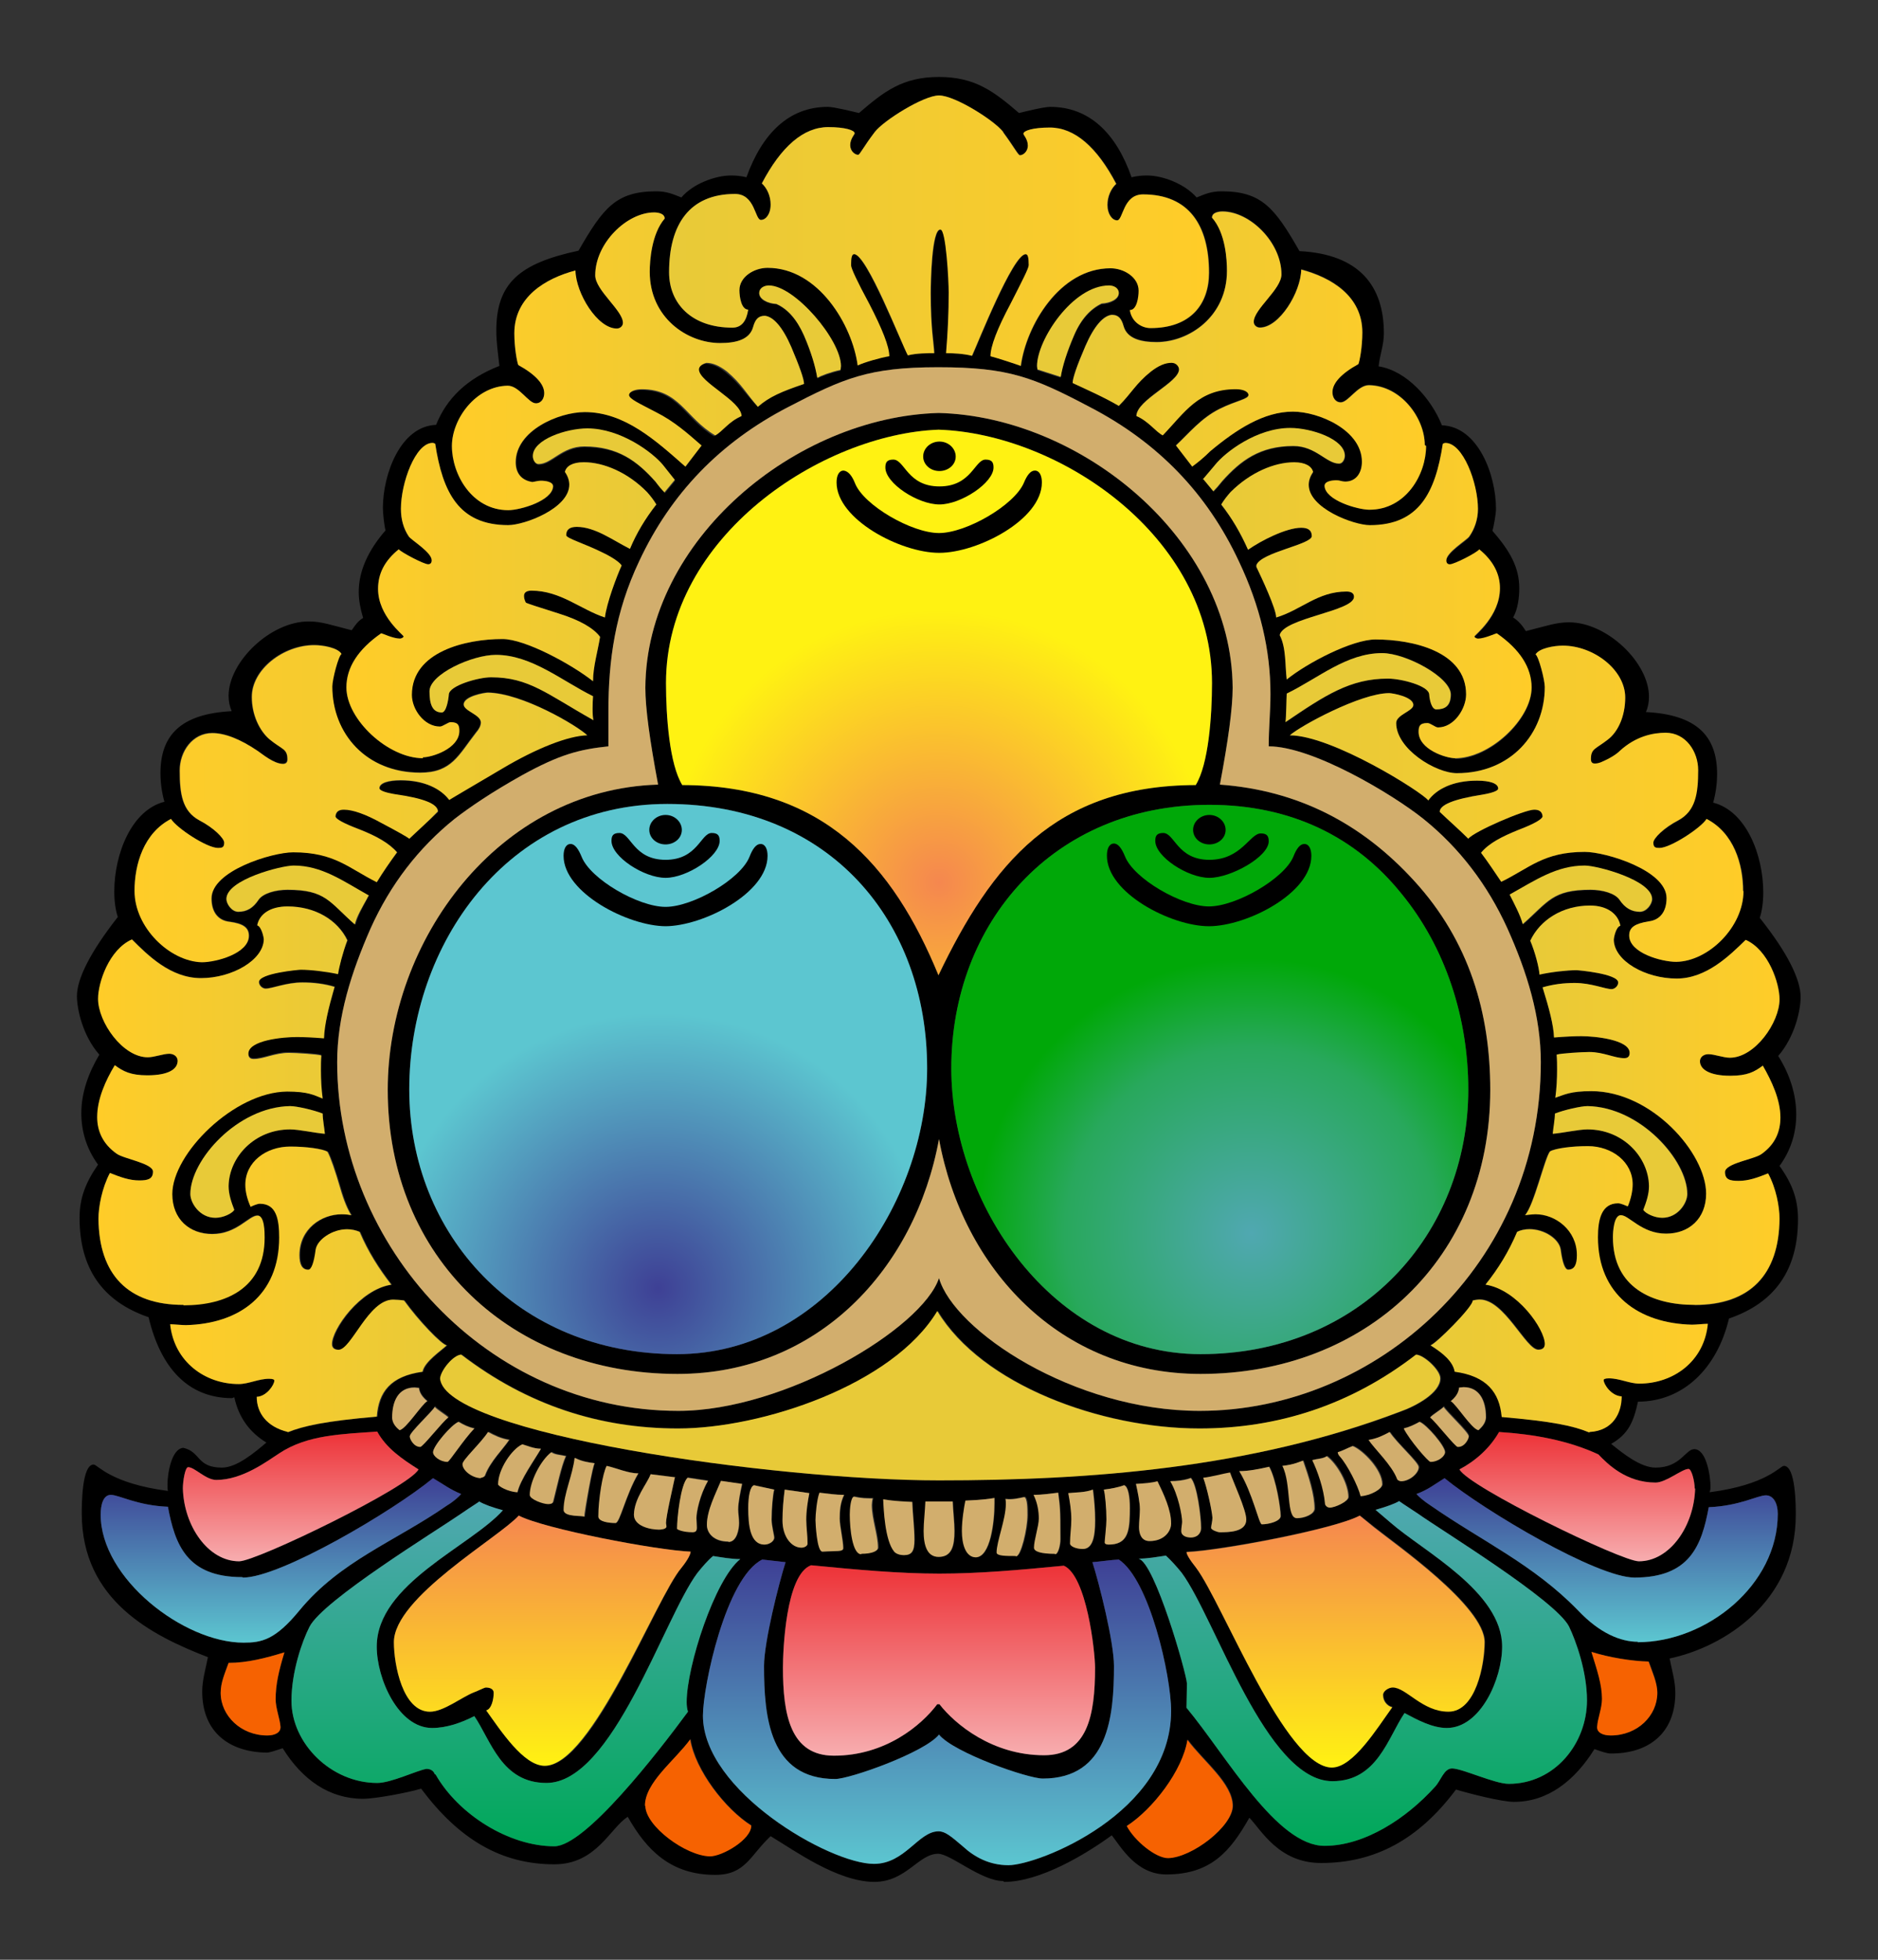 <?xml version="1.0" encoding="UTF-8" standalone="no"?>
<!-- Creator: CorelDRAW -->

<svg
   xmlns:dc="http://purl.org/dc/elements/1.1/"
   xmlns:cc="http://creativecommons.org/ns#"
   xmlns:rdf="http://www.w3.org/1999/02/22-rdf-syntax-ns#"
   xmlns:svg="http://www.w3.org/2000/svg"
   xmlns="http://www.w3.org/2000/svg"
   xmlns:xlink="http://www.w3.org/1999/xlink"
   xmlns:sodipodi="http://sodipodi.sourceforge.net/DTD/sodipodi-0.dtd"
   xmlns:inkscape="http://www.inkscape.org/namespaces/inkscape"
   xml:space="preserve"
   width="4.272in"
   height="4.456in"
   style="shape-rendering:geometricPrecision; text-rendering:geometricPrecision; image-rendering:optimizeQuality; fill-rule:evenodd; clip-rule:evenodd"
   viewBox="0 0 4.272 4.456"
   id="svg2"
   version="1.1"
   inkscape:version="0.48.5 r10040"
   sodipodi:docname="Three Jewels symbol.svg"><rect x="0" y="0" width="4.272" height="4.456" fill="#333333" stroke="none"/><sodipodi:namedview
   pagecolor="#ffffff"
   bordercolor="#666666"
   borderopacity="1"
   objecttolerance="10"
   gridtolerance="10"
   guidetolerance="10"
   inkscape:pageopacity="0"
   inkscape:pageshadow="2"
   inkscape:window-width="1600"
   inkscape:window-height="840"
   id="namedview136"
   showgrid="false"
   inkscape:zoom="0.58841453"
   inkscape:cx="192.2265"
   inkscape:cy="200.53889"
   inkscape:window-x="-4"
   inkscape:window-y="-4"
   inkscape:window-maximized="1"
   inkscape:current-layer="svg2" />
 <defs
   id="defs4"><style
     type="text/css"
     id="style6">
   
    .fil28 {fill:none}
    .fil0 {fill:black}
    .fil1 {fill:#D2AE6D}
    .fil2 {fill:#E8CA38}
    .fil3 {fill:#F66201}
    .fil24 {fill:url(#id0)}
    .fil10 {fill:url(#id1)}
    .fil13 {fill:url(#id2)}
    .fil18 {fill:url(#id3)}
    .fil8 {fill:url(#id4)}
    .fil23 {fill:url(#id5)}
    .fil16 {fill:url(#id6)}
    .fil17 {fill:url(#id7)}
    .fil7 {fill:url(#id8)}
    .fil20 {fill:url(#id9)}
    .fil6 {fill:url(#id10)}
    .fil4 {fill:url(#id11)}
    .fil21 {fill:url(#id12)}
    .fil5 {fill:url(#id13)}
    .fil15 {fill:url(#id14)}
    .fil14 {fill:url(#id15)}
    .fil22 {fill:url(#id16)}
    .fil19 {fill:url(#id17)}
    .fil9 {fill:url(#id18)}
    .fil12 {fill:url(#id19)}
    .fil11 {fill:url(#id20)}
    .fil26 {fill:url(#id21)}
    .fil25 {fill:url(#id22)}
    .fil27 {fill:url(#id23)}
   
  </style><linearGradient
     id="id0"
     gradientUnits="userSpaceOnUse"
     x1="1.522"
     y1="0.524"
     x2="2.749"
     y2="0.524">
   <stop
   offset="0"
   style="stop-color:#E8CA38"
   id="stop9" />
   <stop
   offset="1"
   style="stop-color:#FFCC28"
   id="stop11" />
  </linearGradient><linearGradient
     id="id1"
     gradientUnits="userSpaceOnUse"
     xlink:href="#id0"
     x1="2.44"
     y1="0.82"
     x2="3.244"
     y2="0.82">
  </linearGradient><linearGradient
     id="id2"
     gradientUnits="userSpaceOnUse"
     xlink:href="#id0"
     x1="2.778"
     y1="1.366"
     x2="3.484"
     y2="1.366">
  </linearGradient><linearGradient
     id="id3"
     gradientUnits="userSpaceOnUse"
     xlink:href="#id0"
     x1="2.934"
     y1="1.827"
     x2="3.966"
     y2="1.827">
  </linearGradient><linearGradient
     id="id4"
     gradientUnits="userSpaceOnUse"
     xlink:href="#id0"
     x1="3.254"
     y1="2.932"
     x2="3.885"
     y2="2.932">
  </linearGradient><linearGradient
     id="id5"
     gradientUnits="userSpaceOnUse"
     xlink:href="#id0"
     x1="3.481"
     y1="2.513"
     x2="4.05"
     y2="2.513">
  </linearGradient><linearGradient
     id="id6"
     gradientUnits="userSpaceOnUse"
     x1="1.173"
     y1="4.197"
     x2="1.173"
     y2="3.413">
   <stop
   offset="0"
   style="stop-color:#00A859"
   id="stop19" />
   <stop
   offset="1"
   style="stop-color:#50A8B1"
   id="stop21" />
  </linearGradient><linearGradient
     id="id7"
     gradientUnits="userSpaceOnUse"
     xlink:href="#id6"
     x1="3.099"
     y1="4.197"
     x2="3.099"
     y2="3.413">
  </linearGradient><linearGradient
     id="id8"
     gradientUnits="userSpaceOnUse"
     x1="0.64"
     y1="3.735"
     x2="0.64"
     y2="3.361">
   <stop
   offset="0"
   style="stop-color:#5CC6D0"
   id="stop25" />
   <stop
   offset="1"
   style="stop-color:#3E4095"
   id="stop27" />
  </linearGradient><linearGradient
     id="id9"
     gradientUnits="userSpaceOnUse"
     xlink:href="#id8"
     x1="2.131"
     y1="4.241"
     x2="2.131"
     y2="3.546">
  </linearGradient><linearGradient
     id="id10"
     gradientUnits="userSpaceOnUse"
     xlink:href="#id8"
     x1="3.634"
     y1="3.733"
     x2="3.634"
     y2="3.361">
  </linearGradient><linearGradient
     id="id11"
     gradientUnits="userSpaceOnUse"
     x1="0.684"
     y1="3.55"
     x2="0.684"
     y2="3.255">
   <stop
   offset="0"
   style="stop-color:#F7ADAF"
   id="stop32" />
   <stop
   offset="1"
   style="stop-color:#ED3237"
   id="stop34" />
  </linearGradient><linearGradient
     id="id12"
     gradientUnits="userSpaceOnUse"
     xlink:href="#id11"
     x1="2.136"
     y1="3.992"
     x2="2.136"
     y2="3.558">
  </linearGradient><linearGradient
     id="id13"
     gradientUnits="userSpaceOnUse"
     xlink:href="#id11"
     x1="3.588"
     y1="3.55"
     x2="3.588"
     y2="3.256">
  </linearGradient><linearGradient
     id="id14"
     gradientUnits="userSpaceOnUse"
     x1="1.232"
     y1="4.015"
     x2="1.232"
     y2="3.446">
   <stop
   offset="0"
   style="stop-color:#FFF212"
   id="stop39" />
   <stop
   offset="1"
   style="stop-color:#F5874F"
   id="stop41" />
  </linearGradient><linearGradient
     id="id15"
     gradientUnits="userSpaceOnUse"
     xlink:href="#id14"
     x1="3.038"
     y1="4.019"
     x2="3.038"
     y2="3.446">
  </linearGradient><linearGradient
     id="id16"
     gradientUnits="userSpaceOnUse"
     xlink:href="#id0"
     x1="0.791"
     y1="2.515"
     x2="0.221"
     y2="2.515">
  </linearGradient><linearGradient
     id="id17"
     gradientUnits="userSpaceOnUse"
     xlink:href="#id0"
     x1="1.337"
     y1="1.827"
     x2="0.306"
     y2="1.827">
  </linearGradient><linearGradient
     id="id18"
     gradientUnits="userSpaceOnUse"
     xlink:href="#id0"
     x1="1.018"
     y1="2.931"
     x2="0.387"
     y2="2.931">
  </linearGradient><linearGradient
     id="id19"
     gradientUnits="userSpaceOnUse"
     xlink:href="#id0"
     x1="1.494"
     y1="1.366"
     x2="0.788"
     y2="1.366">
  </linearGradient><linearGradient
     id="id20"
     gradientUnits="userSpaceOnUse"
     xlink:href="#id0"
     x1="1.832"
     y1="0.82"
     x2="1.028"
     y2="0.82">
  </linearGradient><radialGradient
     id="id21"
     gradientUnits="userSpaceOnUse"
     cx="1.497"
     cy="2.929"
     r="0.626"
     fx="1.497"
     fy="2.929">
   <stop
   offset="0"
   style="stop-color:#3E4095"
   id="stop50" />
   <stop
   offset="1"
   style="stop-color:#5CC6D0"
   id="stop52" />
  </radialGradient><radialGradient
     id="id22"
     gradientUnits="userSpaceOnUse"
     cx="2.136"
     cy="2.007"
     r="0.621"
     fx="2.136"
     fy="2.007">
   <stop
   offset="0"
   style="stop-color:#F5874F"
   id="stop55" />
   <stop
   offset="1"
   style="stop-color:#FFF212"
   id="stop57" />
  </radialGradient><radialGradient
     id="id23"
     gradientUnits="userSpaceOnUse"
     cx="2.846"
     cy="2.804"
     r="0.625"
     fx="2.846"
     fy="2.804">
   <stop
   offset="0"
   style="stop-color:#50A8B1"
   id="stop60" />
   <stop
   offset="0.678"
   style="stop-color:#28A85C"
   id="stop62" />
   <stop
   offset="1"
   style="stop-color:#00A808"
   id="stop64" />
  </radialGradient><linearGradient
     inkscape:collect="always"
     xlink:href="#id11"
     id="linearGradient3116"
     gradientUnits="userSpaceOnUse"
     x1="0.684"
     y1="3.55"
     x2="0.684"
     y2="3.255" /><linearGradient
     inkscape:collect="always"
     xlink:href="#id8"
     id="linearGradient3118"
     gradientUnits="userSpaceOnUse"
     x1="0.64"
     y1="3.735"
     x2="0.64"
     y2="3.361" /><linearGradient
     inkscape:collect="always"
     xlink:href="#id14"
     id="linearGradient3120"
     gradientUnits="userSpaceOnUse"
     x1="1.232"
     y1="4.015"
     x2="1.232"
     y2="3.446" /><linearGradient
     inkscape:collect="always"
     xlink:href="#id6"
     id="linearGradient3122"
     gradientUnits="userSpaceOnUse"
     x1="1.173"
     y1="4.197"
     x2="1.173"
     y2="3.413" /><linearGradient
     inkscape:collect="always"
     xlink:href="#id0"
     id="linearGradient3124"
     gradientUnits="userSpaceOnUse"
     x1="1.522"
     y1="0.524"
     x2="2.749"
     y2="0.524" /><radialGradient
     inkscape:collect="always"
     xlink:href="#id23"
     id="radialGradient3129"
     gradientUnits="userSpaceOnUse"
     cx="2.846"
     cy="2.804"
     fx="2.846"
     fy="2.804"
     r="0.625" /><radialGradient
     inkscape:collect="always"
     xlink:href="#id21"
     id="radialGradient3132"
     gradientUnits="userSpaceOnUse"
     cx="1.497"
     cy="2.929"
     fx="1.497"
     fy="2.929"
     r="0.626" /><radialGradient
     inkscape:collect="always"
     xlink:href="#id22"
     id="radialGradient3135"
     gradientUnits="userSpaceOnUse"
     cx="2.136"
     cy="2.007"
     fx="2.136"
     fy="2.007"
     r="0.621" /><linearGradient
     inkscape:collect="always"
     xlink:href="#id0"
     id="linearGradient3138"
     gradientUnits="userSpaceOnUse"
     x1="1.522"
     y1="0.524"
     x2="2.749"
     y2="0.524" /><linearGradient
     inkscape:collect="always"
     xlink:href="#id0"
     id="linearGradient3143"
     gradientUnits="userSpaceOnUse"
     x1="3.481"
     y1="2.513"
     x2="4.05"
     y2="2.513" /><linearGradient
     inkscape:collect="always"
     xlink:href="#id0"
     id="linearGradient3146"
     gradientUnits="userSpaceOnUse"
     x1="0.791"
     y1="2.515"
     x2="0.221"
     y2="2.515" /><linearGradient
     inkscape:collect="always"
     xlink:href="#id11"
     id="linearGradient3149"
     gradientUnits="userSpaceOnUse"
     x1="2.136"
     y1="3.992"
     x2="2.136"
     y2="3.558" /><linearGradient
     inkscape:collect="always"
     xlink:href="#id8"
     id="linearGradient3152"
     gradientUnits="userSpaceOnUse"
     x1="2.131"
     y1="4.241"
     x2="2.131"
     y2="3.546" /><linearGradient
     inkscape:collect="always"
     xlink:href="#id0"
     id="linearGradient3155"
     gradientUnits="userSpaceOnUse"
     x1="1.337"
     y1="1.827"
     x2="0.306"
     y2="1.827" /><linearGradient
     inkscape:collect="always"
     xlink:href="#id0"
     id="linearGradient3158"
     gradientUnits="userSpaceOnUse"
     x1="2.934"
     y1="1.827"
     x2="3.966"
     y2="1.827" /><linearGradient
     inkscape:collect="always"
     xlink:href="#id6"
     id="linearGradient3161"
     gradientUnits="userSpaceOnUse"
     x1="3.099"
     y1="4.197"
     x2="3.099"
     y2="3.413" /><linearGradient
     inkscape:collect="always"
     xlink:href="#id6"
     id="linearGradient3164"
     gradientUnits="userSpaceOnUse"
     x1="1.173"
     y1="4.197"
     x2="1.173"
     y2="3.413" /><linearGradient
     inkscape:collect="always"
     xlink:href="#id14"
     id="linearGradient3167"
     gradientUnits="userSpaceOnUse"
     x1="1.232"
     y1="4.015"
     x2="1.232"
     y2="3.446" /><linearGradient
     inkscape:collect="always"
     xlink:href="#id14"
     id="linearGradient3170"
     gradientUnits="userSpaceOnUse"
     x1="3.038"
     y1="4.019"
     x2="3.038"
     y2="3.446" /><linearGradient
     inkscape:collect="always"
     xlink:href="#id0"
     id="linearGradient3173"
     gradientUnits="userSpaceOnUse"
     x1="2.778"
     y1="1.366"
     x2="3.484"
     y2="1.366" /><linearGradient
     inkscape:collect="always"
     xlink:href="#id0"
     id="linearGradient3176"
     gradientUnits="userSpaceOnUse"
     x1="1.494"
     y1="1.366"
     x2="0.788"
     y2="1.366" /><linearGradient
     inkscape:collect="always"
     xlink:href="#id0"
     id="linearGradient3179"
     gradientUnits="userSpaceOnUse"
     x1="1.832"
     y1="0.82"
     x2="1.028"
     y2="0.82" /><linearGradient
     inkscape:collect="always"
     xlink:href="#id0"
     id="linearGradient3182"
     gradientUnits="userSpaceOnUse"
     x1="2.44"
     y1="0.82"
     x2="3.244"
     y2="0.82" /><linearGradient
     inkscape:collect="always"
     xlink:href="#id0"
     id="linearGradient3185"
     gradientUnits="userSpaceOnUse"
     x1="1.018"
     y1="2.931"
     x2="0.387"
     y2="2.931" /><linearGradient
     inkscape:collect="always"
     xlink:href="#id0"
     id="linearGradient3188"
     gradientUnits="userSpaceOnUse"
     x1="3.254"
     y1="2.932"
     x2="3.885"
     y2="2.932" /><linearGradient
     inkscape:collect="always"
     xlink:href="#id8"
     id="linearGradient3191"
     gradientUnits="userSpaceOnUse"
     x1="0.64"
     y1="3.735"
     x2="0.64"
     y2="3.361" /><linearGradient
     inkscape:collect="always"
     xlink:href="#id8"
     id="linearGradient3194"
     gradientUnits="userSpaceOnUse"
     x1="3.634"
     y1="3.733"
     x2="3.634"
     y2="3.361" /><linearGradient
     inkscape:collect="always"
     xlink:href="#id11"
     id="linearGradient3197"
     gradientUnits="userSpaceOnUse"
     x1="3.588"
     y1="3.55"
     x2="3.588"
     y2="3.256" /><linearGradient
     inkscape:collect="always"
     xlink:href="#id11"
     id="linearGradient3200"
     gradientUnits="userSpaceOnUse"
     x1="0.684"
     y1="3.55"
     x2="0.684"
     y2="3.255" /></defs>
 
 <g
   id="g3239"><path
     id="path5"
     class="fil0"
     d="m 2.284,4.279 c 0.083,0 0.189,-0.065 0.245,-0.106 0.02,0.025 0.055,0.089 0.124,0.089 0.102,0 0.146,-0.053 0.189,-0.129 0.027,0.028 0.067,0.103 0.163,0.103 0.121,0 0.221,-0.052 0.307,-0.167 0.03,0.009 0.104,0.028 0.132,0.028 0.077,0 0.138,-0.048 0.183,-0.12 0.017,0.006 0.029,0.01 0.036,0.01 C 3.749,3.988 3.811,3.942 3.811,3.849 3.811,3.823 3.803,3.797 3.798,3.771 3.921,3.745 4.085,3.643 4.085,3.444 c 0,-0.019 0,-0.111 -0.027,-0.111 -0.009,0 -0.038,0.043 -0.169,0.06 10e-4,-0.004 0.002,-0.006 0.002,-0.012 0,-0.024 -0.009,-0.086 -0.037,-0.086 -0.02,0 -0.031,0.042 -0.088,0.042 -0.034,0 -0.074,-0.032 -0.101,-0.054 0.039,-0.022 0.051,-0.05 0.061,-0.096 0.102,0 0.18,-0.075 0.207,-0.189 C 4.038,2.962 4.09,2.887 4.09,2.772 4.09,2.728 4.078,2.693 4.048,2.651 4.075,2.614 4.086,2.574 4.086,2.534 4.086,2.488 4.071,2.442 4.045,2.401 4.083,2.357 4.096,2.297 4.096,2.267 c 0,-0.04 -0.03,-0.101 -0.093,-0.18 0.005,-0.015 0.008,-0.035 0.008,-0.058 0,-0.085 -0.039,-0.185 -0.114,-0.204 0.006,-0.021 0.009,-0.044 0.009,-0.065 0,-0.087 -0.047,-0.135 -0.162,-0.141 0.005,-0.011 0.007,-0.022 0.007,-0.035 0,-0.077 -0.095,-0.169 -0.182,-0.169 -0.029,0 -0.05,0.008 -0.098,0.02 C 3.464,1.424 3.455,1.412 3.442,1.404 3.453,1.385 3.456,1.357 3.456,1.338 3.456,1.29 3.435,1.253 3.395,1.207 3.398,1.196 3.403,1.169 3.403,1.157 3.403,1.079 3.362,0.97 3.28,0.967 3.256,0.907 3.2,0.843 3.136,0.833 3.139,0.806 3.148,0.784 3.148,0.758 3.148,0.651 3.093,0.578 2.956,0.571 2.9,0.473 2.87,0.435 2.779,0.435 2.755,0.435 2.742,0.441 2.722,0.449 2.695,0.418 2.645,0.399 2.609,0.399 2.598,0.399 2.587,0.4 2.574,0.403 2.539,0.303 2.478,0.243 2.389,0.243 2.375,0.243 2.334,0.253 2.318,0.257 2.261,0.208 2.218,0.175 2.136,0.175 2.053,0.175 2.011,0.208 1.954,0.257 1.937,0.253 1.897,0.243 1.883,0.243 c -0.088,0 -0.149,0.06 -0.185,0.16 C 1.685,0.4 1.674,0.399 1.663,0.399 1.627,0.399 1.576,0.418 1.55,0.449 1.53,0.441 1.516,0.435 1.493,0.435 c -0.092,0 -0.121,0.038 -0.177,0.135 -0.136,0.029 -0.187,0.075 -0.187,0.182 0,0.026 0.004,0.053 0.007,0.08 -0.074,0.029 -0.12,0.074 -0.144,0.134 -0.081,0.003 -0.121,0.112 -0.121,0.189 0,0.012 0.003,0.04 0.006,0.051 -0.04,0.046 -0.061,0.093 -0.061,0.14 0,0.019 0.004,0.039 0.01,0.059 -0.013,0.008 -0.018,0.017 -0.026,0.028 -0.048,-0.012 -0.068,-0.02 -0.098,-0.02 -0.087,0 -0.182,0.092 -0.182,0.169 0,0.012 0.002,0.023 0.007,0.035 -0.115,0.006 -0.162,0.054 -0.162,0.141 0,0.021 0.003,0.044 0.009,0.065 -0.075,0.019 -0.114,0.119 -0.114,0.204 0,0.023 0.003,0.043 0.008,0.058 -0.062,0.079 -0.093,0.14 -0.093,0.18 0,0.029 0.013,0.09 0.051,0.133 -0.025,0.042 -0.041,0.087 -0.041,0.133 0,0.04 0.011,0.08 0.038,0.117 -0.029,0.042 -0.042,0.077 -0.042,0.121 0,0.115 0.052,0.19 0.157,0.226 0.027,0.114 0.089,0.184 0.19,0.184 l 0.005,-0.002 c 0.01,0.046 0.035,0.08 0.073,0.103 -0.026,0.022 -0.067,0.057 -0.101,0.057 -0.058,0 -0.048,-0.036 -0.088,-0.045 -0.027,0.002 -0.036,0.059 -0.036,0.083 0,0.006 0,0.011 10e-4,0.015 -0.131,-0.017 -0.16,-0.06 -0.169,-0.06 -0.027,0 -0.027,0.092 -0.027,0.111 0,0.198 0.16,0.278 0.287,0.327 -0.005,0.026 -0.013,0.052 -0.013,0.078 0,0.093 0.062,0.138 0.147,0.139 0.006,0 0.018,-0.004 0.036,-0.01 0.045,0.072 0.106,0.115 0.183,0.115 0.028,0 0.102,-0.014 0.132,-0.023 0.086,0.115 0.182,0.172 0.303,0.172 0.096,0 0.127,-0.083 0.167,-0.108 0.043,0.076 0.098,0.132 0.199,0.132 0.069,0 0.079,-0.044 0.126,-0.088 0.055,0.033 0.151,0.103 0.235,0.104 0.074,0 0.101,-0.064 0.146,-0.064 0.028,-2.75e-5 0.098,0.062 0.148,0.062 l 0,0 0,0 z M 2.134,0.835 c 0.161,0 0.217,0.023 0.346,0.091 0.154,0.08 0.266,0.196 0.338,0.35 0.049,0.103 0.072,0.203 0.072,0.302 0,0.04 -0.004,0.077 -0.004,0.119 0.1,0 0.282,0.109 0.352,0.165 0.082,0.066 0.146,0.15 0.191,0.249 0.045,0.1 0.076,0.201 0.076,0.304 0,0.46 -0.373,0.793 -0.776,0.793 -0.287,0 -0.559,-0.183 -0.593,-0.302 -0.038,0.115 -0.351,0.302 -0.593,0.302 -0.433,0 -0.776,-0.373 -0.776,-0.793 0,-0.103 0.032,-0.204 0.076,-0.304 0.045,-0.1 0.109,-0.183 0.191,-0.249 0.035,-0.027 0.085,-0.061 0.153,-0.099 0.087,-0.048 0.131,-0.059 0.197,-0.066 l 0,-0.08 c 0,-0.115 0.015,-0.225 0.07,-0.341 0.072,-0.154 0.184,-0.27 0.338,-0.35 0.127,-0.066 0.184,-0.091 0.342,-0.091 l 0,0 0,0 z m 0.597,2.289 c 0.375,0 0.659,-0.262 0.659,-0.646 0,-0.175 -0.048,-0.338 -0.172,-0.474 C 3.098,1.872 2.952,1.797 2.775,1.784 2.794,1.683 2.804,1.61 2.804,1.564 2.802,1.226 2.459,0.947 2.135,0.939 1.81,0.948 1.47,1.227 1.468,1.564 c 0,0.046 0.01,0.119 0.029,0.22 -0.364,0.011 -0.615,0.355 -0.615,0.694 0,0.384 0.284,0.646 0.659,0.646 0.32,0 0.541,-0.239 0.595,-0.534 0.054,0.295 0.275,0.534 0.595,0.534 l 0,0 0,0 z M 3.34,2.477 c 0,0.33 -0.245,0.602 -0.609,0.602 -0.338,0 -0.567,-0.344 -0.567,-0.65 0,-0.33 0.231,-0.599 0.587,-0.599 0.186,0 0.333,0.073 0.437,0.202 0.101,0.123 0.152,0.284 0.152,0.445 l 0,0 0,0 z m -2.409,0 c 0,-0.33 0.223,-0.649 0.587,-0.649 0.37,0 0.591,0.267 0.591,0.601 0,0.307 -0.231,0.65 -0.569,0.65 -0.364,7.9e-6 -0.609,-0.273 -0.609,-0.602 l 0,0 0,0 z M 2.135,2.218 C 2.031,1.965 1.873,1.786 1.552,1.785 1.523,1.738 1.515,1.63 1.515,1.553 c 0,-0.334 0.355,-0.566 0.62,-0.576 0.273,0.009 0.622,0.241 0.622,0.576 0,0.076 -0.008,0.185 -0.037,0.232 -0.321,10e-4 -0.464,0.18 -0.585,0.432 l 0,0 0,0 z m 0.148,-1.917 c 0.025,0.034 0.034,0.052 0.038,0.052 0.007,0 0.018,-0.008 0.018,-0.022 0,-0.015 -0.011,-0.025 -0.01,-0.027 0,-0.007 0.022,-0.014 0.06,-0.014 0.056,0 0.107,0.044 0.151,0.128 -0.012,0.011 -0.02,0.029 -0.02,0.048 0,0.021 0.011,0.035 0.022,0.035 0.014,0 0.013,-0.059 0.059,-0.059 0.104,0 0.15,0.07 0.15,0.178 0,0.071 -0.041,0.126 -0.133,0.126 -0.02,0 -0.043,-0.014 -0.047,-0.041 0.016,0 0.02,-0.029 0.02,-0.044 0,-0.031 -0.034,-0.051 -0.064,-0.051 -0.116,0 -0.192,0.131 -0.204,0.222 -0.008,-0.003 -0.053,-0.018 -0.069,-0.022 0,-0.022 0.015,-0.062 0.046,-0.12 0.026,-0.051 0.041,-0.08 0.041,-0.087 0,-0.018 -0.002,-0.025 -0.007,-0.025 -0.029,0 -0.109,0.203 -0.122,0.231 -0.02,-0.005 -0.044,-0.006 -0.059,-0.006 0.004,-0.048 0.006,-0.093 0.006,-0.138 0,-0.026 -0.006,-0.144 -0.019,-0.143 -0.02,-0.001 -0.022,0.121 -0.022,0.145 0,0.081 0.007,0.112 0.008,0.136 -0.015,0 -0.04,0 -0.06,0.005 C 2.048,0.779 1.97,0.576 1.941,0.576 c -0.005,0 -0.007,0.007 -0.007,0.025 0,0.007 0.014,0.037 0.041,0.087 0.03,0.058 0.046,0.098 0.046,0.12 C 2.004,0.813 1.965,0.824 1.951,0.831 1.939,0.74 1.862,0.609 1.746,0.609 c -0.03,0 -0.064,0.02 -0.064,0.051 0,0.014 0.004,0.044 0.02,0.044 -0.004,0.026 -0.015,0.041 -0.036,0.041 -0.093,0 -0.144,-0.055 -0.144,-0.126 0,-0.108 0.046,-0.178 0.15,-0.178 0.046,0 0.045,0.059 0.059,0.059 0.011,0 0.022,-0.013 0.022,-0.035 0,-0.019 -0.008,-0.037 -0.02,-0.048 0.044,-0.084 0.095,-0.128 0.151,-0.128 0.038,0 0.06,0.007 0.06,0.014 0.001,0.002 -0.01,0.012 -0.01,0.027 0,0.014 0.011,0.022 0.018,0.022 0.004,0 0.012,-0.018 0.038,-0.052 0.02,-0.026 0.111,-0.083 0.146,-0.083 0.036,0 0.126,0.057 0.146,0.083 l 0,0 0,0 z m -0.146,3.065 c -0.374,0 -1.126,-0.106 -1.135,-0.232 0.002,-0.019 0.031,-0.053 0.049,-0.054 0.15,0.115 0.315,0.168 0.493,0.168 0.191,0 0.489,-0.099 0.59,-0.267 0.101,0.168 0.373,0.267 0.596,0.267 0.178,0 0.344,-0.053 0.493,-0.168 0.018,0.001 0.055,0.035 0.055,0.054 0,0.033 -0.055,0.063 -0.092,0.076 C 2.845,3.339 2.477,3.366 2.136,3.366 l 0,0 0,0 z m -0.001,0.048 0.032,0 c 0.001,0.024 0.004,0.048 0.004,0.067 0,0.034 -0.006,0.059 -0.036,0.059 -0.026,0 -0.034,-0.026 -0.034,-0.059 0,-0.019 0.003,-0.043 0.004,-0.067 l 0.029,0 0,0 z M 3.855,2.967 c -0.096,0 -0.186,-0.039 -0.186,-0.154 0,-0.012 0.002,-0.05 0.018,-0.05 0.019,0 0.047,0.042 0.103,0.042 0.052,0 0.091,-0.034 0.091,-0.091 0,-0.092 -0.124,-0.233 -0.261,-0.233 -0.048,0 -0.061,0.008 -0.082,0.015 0.003,-0.022 0.004,-0.044 0.004,-0.064 0,-0.011 0,-0.022 -0.001,-0.034 0.009,-0.003 0.058,-0.006 0.074,-0.006 0.033,0 0.057,0.014 0.08,0.014 0.009,0 0.012,-0.005 0.012,-0.012 0,-0.03 -0.079,-0.038 -0.11,-0.038 -0.016,0 -0.037,10e-4 -0.062,0.003 C 3.534,2.331 3.524,2.293 3.509,2.245 3.533,2.238 3.557,2.235 3.582,2.235 c 0.038,0 0.069,0.014 0.084,0.014 0.007,0 0.015,-0.007 0.015,-0.015 0,-0.02 -0.091,-0.028 -0.095,-0.028 -0.021,0 -0.057,0.004 -0.084,0.01 C 3.501,2.2 3.492,2.165 3.481,2.139 3.503,2.092 3.554,2.059 3.617,2.059 c 0.039,0 0.064,0.019 0.069,0.046 -0.01,0.002 -0.015,0.027 -0.015,0.032 0.001,0.048 0.072,0.088 0.143,0.088 0.068,0 0.121,-0.053 0.157,-0.088 0.052,0.023 0.077,0.099 0.077,0.135 0,0.053 -0.056,0.133 -0.113,0.133 -0.015,0 -0.035,-0.008 -0.049,-0.008 -0.011,0 -0.019,0.007 -0.019,0.016 0,0.018 0.021,0.033 0.069,0.033 0.039,0 0.055,-0.009 0.074,-0.023 0.02,0.035 0.04,0.077 0.04,0.118 0,0.032 -0.012,0.061 -0.043,0.083 -0.016,0.012 -0.083,0.021 -0.083,0.041 0,0.017 0.011,0.02 0.031,0.02 0.022,0 0.042,-0.007 0.067,-0.017 0.018,0.034 0.026,0.076 0.026,0.104 -9.882e-4,0.127 -0.067,0.196 -0.193,0.196 l 0,0 0,0 z m -3.438,0 c -0.126,0 -0.192,-0.069 -0.193,-0.196 0,-0.027 0.008,-0.07 0.026,-0.104 0.025,0.01 0.045,0.017 0.067,0.017 0.019,0 0.031,-0.003 0.031,-0.02 0,-0.019 -0.067,-0.029 -0.083,-0.041 -0.031,-0.022 -0.043,-0.052 -0.043,-0.083 0,-0.041 0.019,-0.083 0.04,-0.118 0.019,0.014 0.036,0.023 0.074,0.023 0.048,0 0.069,-0.014 0.069,-0.033 0,-0.009 -0.008,-0.016 -0.019,-0.016 -0.014,0 -0.034,0.008 -0.049,0.008 -0.057,0 -0.113,-0.08 -0.113,-0.133 0,-0.037 0.025,-0.112 0.077,-0.135 0.036,0.036 0.088,0.088 0.157,0.088 0.071,0 0.142,-0.041 0.143,-0.088 0,-0.004 -0.005,-0.029 -0.015,-0.032 0.005,-0.026 0.03,-0.043 0.069,-0.043 0.063,0 0.114,0.031 0.136,0.077 -0.011,0.025 -0.02,0.061 -0.022,0.076 -0.027,-0.006 -0.063,-0.01 -0.084,-0.01 -0.004,0 -0.095,0.008 -0.095,0.028 0,0.008 0.008,0.015 0.015,0.015 0.015,0 0.047,-0.014 0.084,-0.014 0.025,0 0.05,0.003 0.073,0.01 -0.015,0.048 -0.024,0.086 -0.025,0.116 -0.025,-0.002 -0.046,-0.003 -0.062,-0.003 -0.03,0 -0.11,0.007 -0.11,0.038 0,0.007 0.003,0.012 0.012,0.012 0.023,0 0.048,-0.014 0.08,-0.014 0.016,0 0.065,0.003 0.074,0.006 -0.001,0.011 -0.001,0.022 -0.001,0.034 0,0.02 0.001,0.042 0.004,0.064 -0.021,-0.007 -0.035,-0.015 -0.082,-0.015 -0.12,0.001 -0.261,0.141 -0.261,0.233 0,0.057 0.039,0.091 0.091,0.091 0.056,0 0.083,-0.042 0.103,-0.042 0.016,0 0.016,0.038 0.016,0.05 0,0.115 -0.088,0.154 -0.184,0.154 l 0,0 0,0 z M 2.137,3.578 c 0.089,0 0.18,-0.008 0.283,-0.018 0.052,0.023 0.071,0.195 0.071,0.232 0,0.108 -0.017,0.199 -0.116,0.199 -0.118,0 -0.203,-0.071 -0.238,-0.116 l -0.005,3.9e-6 c -0.036,0.048 -0.118,0.117 -0.235,0.117 -0.099,0 -0.116,-0.093 -0.116,-0.2 0,-0.037 0.006,-0.212 0.064,-0.233 0.103,0.01 0.2,0.019 0.292,0.019 l 0,0 0,0 z M 2.485,3.552 c 0.023,-0.002 0.041,-0.005 0.06,-0.006 0.07,0.046 0.119,0.265 0.119,0.344 0,0.233 -0.303,0.351 -0.37,0.351 -0.044,0 -0.078,-0.019 -0.104,-0.043 C 2.163,4.175 2.15,4.164 2.135,4.164 c -0.046,0 -0.076,0.074 -0.147,0.074 -0.101,0 -0.389,-0.166 -0.389,-0.337 0,-0.066 0.052,-0.314 0.135,-0.355 L 1.787,3.552 C 1.772,3.599 1.738,3.733 1.738,3.788 c 0,0.115 0.012,0.257 0.162,0.257 0.033,0 0.203,-0.06 0.236,-0.101 0.033,0.041 0.202,0.1 0.236,0.1 0.149,0 0.162,-0.141 0.162,-0.256 1.18e-5,-0.055 -0.034,-0.189 -0.049,-0.236 l 0,0 0,0 z M 0.306,2.026 c 0,-0.061 0.021,-0.132 0.083,-0.164 0.012,0.02 0.081,0.066 0.107,0.066 0.009,0 0.014,-10e-4 0.014,-0.012 0,-0.01 -0.024,-0.034 -0.057,-0.051 -0.039,-0.021 -0.045,-0.06 -0.045,-0.114 0,-0.043 0.029,-0.085 0.074,-0.085 0.028,0 0.063,0.013 0.104,0.041 0.009,0.006 0.036,0.029 0.057,0.029 0.006,0 0.01,-0.003 0.01,-0.01 0,-0.025 -0.012,-0.022 -0.041,-0.046 -0.022,-0.018 -0.04,-0.054 -0.04,-0.096 0,-0.063 0.072,-0.118 0.142,-0.118 0.02,0 0.054,0.006 0.062,0.02 -0.007,0.004 -0.021,0.058 -0.021,0.074 0,0.107 0.077,0.196 0.2,0.196 0.072,0 0.087,-0.04 0.127,-0.091 0.007,-0.008 0.011,-0.016 0.011,-0.023 0,-0.018 -0.039,-0.026 -0.039,-0.041 0,-0.019 0.048,-0.027 0.055,-0.027 0.078,10e-4 0.203,0.075 0.226,0.097 -0.043,10e-4 -0.115,0.029 -0.194,0.076 -0.078,0.046 -0.119,0.07 -0.12,0.071 C 1.004,1.794 0.967,1.775 0.912,1.775 c -0.027,0 -0.048,0.006 -0.048,0.018 0,0.005 0.012,0.01 0.037,0.014 0.064,0.009 0.096,0.022 0.096,0.039 -0.021,0.02 -0.045,0.041 -0.065,0.061 -0.005,-0.004 -0.026,-0.016 -0.064,-0.037 -0.037,-0.019 -0.065,-0.029 -0.085,-0.029 -0.012,0 -0.018,0.005 -0.019,0.015 0,0.006 0.018,0.016 0.055,0.03 0.038,0.015 0.067,0.031 0.085,0.052 -0.016,0.021 -0.032,0.044 -0.046,0.067 -0.064,-0.032 -0.097,-0.068 -0.19,-0.068 -0.048,0 -0.186,0.042 -0.186,0.105 0,0.03 0.014,0.05 0.041,0.053 0.029,0.004 0.044,0.012 0.044,0.032 0,0.04 -0.074,0.06 -0.107,0.06 -0.072,-0.001 -0.153,-0.078 -0.153,-0.161 l 0,0 0,0 z m 3.66,0 c 0,0.082 -0.08,0.16 -0.153,0.161 -0.033,0 -0.107,-0.02 -0.107,-0.06 0,-0.019 0.014,-0.027 0.044,-0.032 0.026,-0.003 0.041,-0.022 0.041,-0.053 0,-0.063 -0.138,-0.105 -0.186,-0.105 -0.094,0 -0.126,0.037 -0.19,0.068 C 3.4,1.983 3.385,1.96 3.369,1.939 3.387,1.917 3.417,1.902 3.454,1.887 3.491,1.873 3.509,1.862 3.509,1.856 3.508,1.846 3.502,1.841 3.49,1.841 3.468,1.841 3.354,1.89 3.34,1.907 3.32,1.887 3.297,1.867 3.275,1.846 c 0,-0.016 0.032,-0.029 0.096,-0.039 0.024,-0.004 0.037,-0.009 0.037,-0.014 0,-0.012 -0.02,-0.018 -0.048,-0.018 -0.055,0 -0.092,0.019 -0.111,0.045 C 3.235,1.801 3.03,1.672 2.934,1.672 2.957,1.651 3.095,1.576 3.16,1.576 c 0.007,0 0.055,0.008 0.055,0.027 0,0.014 -0.039,0.022 -0.039,0.041 0,0.059 0.09,0.114 0.138,0.114 0.123,0 0.2,-0.09 0.2,-0.196 0,-0.016 -0.014,-0.07 -0.021,-0.074 0.008,-0.014 0.042,-0.02 0.062,-0.02 0.07,0 0.142,0.055 0.142,0.118 0,0.042 -0.016,0.078 -0.04,0.096 -0.028,0.022 -0.04,0.021 -0.04,0.046 0,0.007 0.003,0.01 0.009,0.01 0.004,0 0.009,-10e-4 0.014,-0.003 0.021,-0.009 0.035,-0.018 0.043,-0.026 0.036,-0.033 0.075,-0.041 0.104,-0.041 0.046,0 0.074,0.043 0.074,0.085 0,0.054 -0.006,0.093 -0.045,0.114 C 3.786,1.883 3.761,1.906 3.761,1.916 c 0,0.011 0.005,0.012 0.014,0.012 0.025,0 0.095,-0.046 0.107,-0.066 C 3.945,1.894 3.966,1.965 3.966,2.026 l 0,0 0,0 z M 3.264,4.063 C 3.199,4.135 3.104,4.197 3.013,4.197 c -0.109,0 -0.222,-0.203 -0.314,-0.314 0,-0.012 10e-4,-0.042 10e-4,-0.055 -10e-4,-0.023 -0.073,-0.275 -0.11,-0.284 0.021,0 0.042,-0.004 0.062,-0.007 0.011,0.01 0.023,0.023 0.036,0.039 0.077,0.104 0.192,0.474 0.343,0.474 0.102,0 0.126,-0.099 0.164,-0.155 0.028,0.015 0.063,0.034 0.096,0.034 0.077,0 0.126,-0.112 0.126,-0.185 0,-0.125 -0.18,-0.217 -0.254,-0.282 L 3.129,3.433 c 0.024,-0.007 0.042,-0.013 0.054,-0.02 0,0.001 0.013,0.009 0.043,0.029 0.052,0.037 0.312,0.196 0.343,0.256 0.016,0.033 0.041,0.103 0.041,0.168 0,0.098 -0.073,0.19 -0.178,0.19 -0.032,0 -0.106,-0.035 -0.129,-0.035 C 3.283,4.022 3.276,4.05 3.264,4.063 l 0,0 0,0 z m -2.275,-0.029 c -0.003,-0.008 -0.01,-0.012 -0.019,-0.012 -0.023,0.004 -0.08,0.032 -0.112,0.032 -0.105,0 -0.195,-0.09 -0.195,-0.187 0,-0.065 0.024,-0.135 0.041,-0.168 0.03,-0.06 0.291,-0.22 0.343,-0.256 0.029,-0.02 0.043,-0.028 0.043,-0.029 0.012,0.007 0.029,0.013 0.054,0.02 -0.073,0.082 -0.287,0.167 -0.287,0.31 0,0.073 0.049,0.185 0.126,0.185 0.033,0 0.067,-0.012 0.096,-0.027 0.038,0.056 0.062,0.152 0.164,0.152 0.151,0 0.266,-0.373 0.343,-0.477 0.012,-0.015 0.024,-0.029 0.036,-0.039 0.02,0.003 0.041,0.007 0.062,0.007 -0.058,0.046 -0.122,0.244 -0.122,0.325 0,0.009 0.001,0.016 0.003,0.022 -0.07,0.095 -0.234,0.306 -0.304,0.306 -0.103,1.57e-5 -0.218,-0.072 -0.27,-0.163 l 0,0 0,0 z M 1.239,4.015 c -0.048,0 -0.1,-0.08 -0.133,-0.126 0.012,-0.003 0.017,-0.025 0.017,-0.04 0,-0.009 -0.009,-0.012 -0.018,-0.012 -0.003,0 -0.023,0.01 -0.027,0.011 -0.028,0.011 -0.069,0.044 -0.1,0.044 -0.062,0 -0.082,-0.107 -0.082,-0.158 0,-0.102 0.239,-0.238 0.284,-0.288 0.057,0.03 0.314,0.079 0.391,0.082 0,0.005 -0.005,0.017 -0.021,0.037 -0.056,0.067 -0.201,0.45 -0.309,0.45 l 0,0 0,0 z m 1.791,0.004 c -0.106,0 -0.249,-0.374 -0.309,-0.454 -0.015,-0.02 -0.021,-0.031 -0.021,-0.037 0.076,-0.003 0.337,-0.052 0.394,-0.082 l 0.033,0.026 c 0.046,0.037 0.251,0.179 0.251,0.261 0,0.051 -0.02,0.158 -0.082,0.158 -0.06,0 -0.096,-0.055 -0.127,-0.055 -0.009,0 -0.022,0.008 -0.022,0.017 0,0.014 0.009,0.025 0.021,0.028 -0.034,0.046 -0.088,0.136 -0.136,0.136 l 0,0 0,0 z m 0.28,-2.295 c -0.021,0 -0.083,-0.02 -0.083,-0.06 0,-0.012 0.002,-0.02 0.02,-0.02 0.007,0 0.018,0.01 0.024,0.01 0.037,0 0.064,-0.043 0.064,-0.075 0,-0.098 -0.122,-0.125 -0.206,-0.125 -0.053,0 -0.155,0.053 -0.202,0.091 -0.004,-0.032 -0.001,-0.072 -0.016,-0.101 0.009,-0.039 0.169,-0.054 0.169,-0.087 0,-0.008 -0.006,-0.012 -0.017,-0.012 -0.066,0 -0.103,0.042 -0.16,0.059 0,-0.02 -0.034,-0.092 -0.045,-0.115 l 0,-0.004 c 0.01,-0.029 0.126,-0.047 0.126,-0.066 0,-0.013 -0.008,-0.019 -0.024,-0.019 -0.034,0 -0.091,0.029 -0.121,0.05 -0.015,-0.036 -0.035,-0.069 -0.06,-0.101 0.006,-0.01 0.013,-0.019 0.021,-0.028 0.045,-0.045 0.1,-0.068 0.144,-0.068 0.025,0 0.04,0.009 0.043,0.022 -0.007,0.01 -0.01,0.02 -0.01,0.029 0,0.054 0.103,0.092 0.139,0.092 0.112,0 0.149,-0.074 0.166,-0.185 0.002,-0.001 0.004,-0.002 0.006,-0.002 0.04,0 0.074,0.091 0.074,0.15 0,0.024 -0.008,0.046 -0.02,0.063 -0.007,0.009 -0.052,0.036 -0.052,0.054 0,0.006 0.003,0.009 0.008,0.009 0.01,0 0.061,-0.026 0.067,-0.034 0.032,0.026 0.047,0.056 0.047,0.088 0,0.064 -0.058,0.107 -0.058,0.11 0,0.003 0.006,0.005 0.008,0.005 0.015,0 0.04,-0.012 0.043,-0.012 0.053,0.037 0.079,0.078 0.079,0.123 3.15e-5,0.072 -0.095,0.161 -0.174,0.161 l 0,0 0,0 z m -2.348,0 c -0.079,0 -0.174,-0.088 -0.174,-0.161 0,-0.045 0.026,-0.086 0.079,-0.123 0.003,0 0.027,0.012 0.043,0.012 0.002,0 0.008,-0.002 0.008,-0.005 0,-0.003 -0.058,-0.046 -0.058,-0.108 0,-0.035 0.015,-0.064 0.047,-0.09 0.006,0.007 0.057,0.034 0.067,0.034 0.005,0 0.008,-0.003 0.008,-0.009 0,-0.018 -0.045,-0.045 -0.052,-0.054 -0.012,-0.017 -0.018,-0.039 -0.018,-0.063 0,-0.059 0.033,-0.15 0.072,-0.15 0.002,0 0.004,0.001 0.006,0.002 0.017,0.111 0.054,0.185 0.166,0.185 0.037,0 0.139,-0.038 0.139,-0.092 0,-0.009 -0.003,-0.019 -0.01,-0.029 0.003,-0.013 0.017,-0.022 0.043,-0.022 0.045,0 0.1,0.023 0.144,0.068 0.008,0.009 0.015,0.018 0.021,0.028 -0.025,0.032 -0.045,0.065 -0.06,0.101 -0.038,-0.019 -0.079,-0.05 -0.121,-0.05 -0.016,0 -0.024,0.006 -0.024,0.019 0,0.007 0.042,0.019 0.084,0.04 0.025,0.012 0.04,0.024 0.042,0.029 -0.011,0.024 -0.034,0.085 -0.038,0.118 -0.055,-0.018 -0.101,-0.061 -0.167,-0.061 -0.011,0 -0.017,0.004 -0.017,0.012 0,0.004 10e-4,0.009 0.004,0.015 0.002,0.002 0.028,0.01 0.075,0.025 0.048,0.015 0.079,0.033 0.094,0.053 -0.005,0.032 -0.016,0.068 -0.016,0.101 -0.048,-0.038 -0.154,-0.096 -0.206,-0.096 -0.084,0 -0.207,0.029 -0.207,0.127 0,0.033 0.028,0.072 0.064,0.072 0.006,0 0.019,-0.01 0.024,-0.01 0.018,0 0.02,0.008 0.02,0.02 -4e-6,0.04 -0.062,0.06 -0.083,0.06 l 0,0 0,0 z m 0.066,-0.71 c 0,-0.061 0.054,-0.136 0.127,-0.137 0.026,0 0.047,0.04 0.064,0.04 0.013,0 0.019,-0.012 0.019,-0.023 0,-0.02 -0.019,-0.042 -0.059,-0.064 -0.003,-0.007 -0.009,-0.04 -0.009,-0.072 0,-0.083 0.071,-0.125 0.139,-0.143 0.001,0.052 0.05,0.132 0.094,0.132 0.007,0 0.014,-0.005 0.014,-0.013 0,-0.028 -0.063,-0.074 -0.063,-0.108 0,-0.073 0.072,-0.143 0.134,-0.143 0.008,0 0.024,0.002 0.024,0.014 -0.03,0.035 -0.034,0.096 -0.034,0.121 0,0.104 0.085,0.162 0.16,0.162 0.037,0 0.067,-0.008 0.075,-0.036 0.005,-0.018 0.012,-0.026 0.027,-0.026 0.019,0.002 0.04,0.025 0.06,0.071 0.019,0.045 0.029,0.073 0.029,0.084 -0.05,0.017 -0.079,0.029 -0.105,0.052 -0.029,-0.029 -0.04,-0.051 -0.073,-0.078 -0.017,-0.014 -0.033,-0.02 -0.047,-0.02 -0.011,0.003 -0.017,0.009 -0.017,0.015 0,0.029 0.096,0.071 0.097,0.106 -0.029,0.012 -0.044,0.036 -0.06,0.044 -0.067,-0.04 -0.08,-0.105 -0.166,-0.105 -0.013,0 -0.028,0.004 -0.029,0.013 0,0.009 0.023,0.019 0.061,0.039 0.042,0.021 0.073,0.049 0.104,0.076 L 1.56,1.061 c -0.067,-0.059 -0.138,-0.124 -0.229,-0.124 -0.059,0 -0.157,0.042 -0.157,0.114 0,0.024 0.012,0.041 0.038,0.045 0.007,-0.001 0.013,-0.003 0.019,-0.003 0.01,0 0.028,0.002 0.028,0.013 -0.002,0.033 -0.075,0.054 -0.102,0.054 -0.083,-1.18e-5 -0.129,-0.08 -0.129,-0.145 l 0,0 0,0 z m 2.216,0 c 0,0.065 -0.046,0.145 -0.129,0.145 -0.026,0 -0.1,-0.021 -0.102,-0.054 0,-0.011 0.017,-0.013 0.028,-0.013 0.006,0 0.012,0.003 0.019,0.003 0.025,0 0.038,-0.02 0.038,-0.045 0,-0.072 -0.098,-0.114 -0.157,-0.114 -0.066,0 -0.128,0.04 -0.188,0.09 -0.013,0.012 -0.025,0.022 -0.041,0.034 l -0.037,-0.048 c 0.03,-0.028 0.057,-0.062 0.099,-0.083 0.038,-0.019 0.066,-0.022 0.066,-0.032 -0.001,-0.009 -0.015,-0.013 -0.029,-0.013 -0.085,0 -0.116,0.053 -0.166,0.105 -0.016,-0.008 -0.032,-0.032 -0.06,-0.044 10e-4,-0.037 0.097,-0.076 0.097,-0.106 0,-0.006 -0.006,-0.015 -0.017,-0.015 -0.014,0 -0.029,0.006 -0.047,0.02 -0.034,0.027 -0.044,0.049 -0.073,0.078 -0.032,-0.019 -0.075,-0.038 -0.105,-0.052 0,-0.011 0.01,-0.04 0.029,-0.084 0.02,-0.046 0.041,-0.069 0.06,-0.071 0.015,0 0.022,0.008 0.027,0.026 0.008,0.028 0.039,0.036 0.075,0.036 0.074,0 0.16,-0.058 0.16,-0.162 0,-0.025 -0.003,-0.086 -0.034,-0.121 0,-0.012 0.016,-0.014 0.024,-0.014 0.062,0 0.134,0.07 0.134,0.143 0,0.034 -0.063,0.079 -0.063,0.108 0,0.008 0.007,0.013 0.014,0.013 0.044,0 0.093,-0.08 0.094,-0.132 0.068,0.018 0.139,0.06 0.139,0.143 0,0.033 -0.006,0.065 -0.009,0.072 -0.04,0.022 -0.059,0.044 -0.059,0.064 0,0.011 0.006,0.023 0.019,0.023 0.017,0 0.038,-0.039 0.064,-0.039 0.073,0.001 0.127,0.075 0.127,0.136 l 0,0 0,0 z m -2.589,2.242 c -0.049,-0.012 -0.071,-0.044 -0.071,-0.08 0.023,-0.001 0.041,-0.027 0.041,-0.037 0,-0.002 -0.003,-0.004 -0.012,-0.004 -0.024,0 -0.047,0.012 -0.069,0.012 -0.077,0 -0.147,-0.051 -0.156,-0.136 0.008,0 0.026,0.002 0.036,0.002 0.121,-0.003 0.212,-0.068 0.212,-0.199 0,-0.041 -0.006,-0.077 -0.044,-0.077 -0.006,0 -0.017,0.005 -0.021,0.007 -0.007,-0.017 -0.011,-0.035 -0.011,-0.05 0,-0.052 0.047,-0.087 0.102,-0.087 0.036,0 0.074,0.005 0.085,0.012 0.007,0.013 0.017,0.042 0.029,0.083 0.008,0.028 0.017,0.049 0.025,0.061 -0.005,-0.001 -0.013,-0.002 -0.022,-0.002 -0.046,0 -0.096,0.033 -0.096,0.093 0,0.021 0.006,0.033 0.02,0.033 0.007,0 0.013,-0.015 0.017,-0.046 0.004,-0.023 0.038,-0.046 0.071,-0.046 0.01,0 0.02,0.002 0.029,0.006 0.019,0.045 0.044,0.084 0.072,0.12 -0.072,0.011 -0.135,0.102 -0.135,0.135 0,0.01 0.007,0.013 0.015,0.013 0.029,0 0.068,-0.114 0.124,-0.114 0.005,0 0.02,10e-4 0.025,0.002 0.033,0.046 0.085,0.1 0.097,0.102 -0.011,0.011 -0.051,0.037 -0.055,0.06 -0.073,0.01 -0.1,0.046 -0.104,0.102 -0.116,0.01 -0.167,0.021 -0.204,0.036 l 0,0 0,0 z m 2.96,9.882e-4 c -0.036,-0.015 -0.083,-0.025 -0.199,-0.036 -0.004,-0.056 -0.034,-0.093 -0.107,-0.103 -0.004,-0.023 -0.027,-0.043 -0.055,-0.06 0.011,-0.002 0.098,-0.087 0.097,-0.102 0.005,-0.001 0.011,-0.002 0.016,-0.002 0.056,0 0.105,0.114 0.133,0.114 0.008,0 0.015,-0.003 0.015,-0.013 0,-0.034 -0.063,-0.124 -0.135,-0.135 0.029,-0.036 0.053,-0.075 0.072,-0.12 0.008,-0.004 0.018,-0.006 0.028,-0.006 0.034,0 0.067,0.022 0.071,0.046 0.004,0.031 0.01,0.046 0.017,0.046 0.014,0 0.02,-0.011 0.02,-0.033 0,-0.057 -0.049,-0.093 -0.094,-0.093 -0.01,0 -0.019,0.002 -0.024,0.002 0.018,-0.022 0.043,-0.13 0.055,-0.144 0.011,-0.007 0.05,-0.012 0.085,-0.012 0.055,0 0.102,0.036 0.102,0.087 0,0.015 -0.004,0.033 -0.011,0.05 -0.004,-0.002 -0.015,-0.007 -0.021,-0.007 -0.038,0 -0.046,0.037 -0.046,0.077 0,0.131 0.093,0.196 0.214,0.199 0.009,0 0.027,-0.002 0.036,-0.002 -0.008,0.085 -0.078,0.136 -0.156,0.136 -0.022,0 -0.045,-0.012 -0.069,-0.012 -0.009,0 -0.012,0.002 -0.012,0.004 0,0.009 0.017,0.036 0.041,0.037 1.18e-5,0.037 -0.019,0.078 -0.073,0.081 l 0,0 0,0 z m -3.062,0.33 c 0.085,0 0.341,-0.151 0.432,-0.226 0.024,0.014 0.039,0.026 0.064,0.036 -0.005,0.006 -0.017,0.017 -0.032,0.026 -0.118,0.082 -0.243,0.126 -0.336,0.239 -0.055,0.067 -0.086,0.073 -0.127,0.073 -0.136,0 -0.325,-0.146 -0.325,-0.291 0,-0.023 0.006,-0.045 0.023,-0.045 0.019,0 0.059,0.024 0.13,0.027 0.016,0.086 0.043,0.16 0.169,0.16 l 0,0 0,0 z m 3.173,0.146 c -0.039,0 -0.086,-0.019 -0.136,-0.071 -0.102,-0.105 -0.218,-0.157 -0.336,-0.239 -0.014,-0.009 -0.026,-0.02 -0.032,-0.026 0.025,-0.009 0.04,-0.021 0.064,-0.036 0.092,0.075 0.347,0.226 0.432,0.226 0.126,0 0.153,-0.073 0.169,-0.16 0.071,-0.003 0.111,-0.027 0.13,-0.027 0.017,0 0.027,0.018 0.027,0.042 4e-6,0.162 -0.162,0.292 -0.319,0.292 l 0,0 0,0 z m 0.13,-0.349 c -0.002,0.084 -0.057,0.166 -0.128,0.166 -0.04,0 -0.389,-0.17 -0.408,-0.209 0.036,-0.019 0.069,-0.048 0.09,-0.085 0.079,0.005 0.157,0.019 0.226,0.051 0.021,0.022 0.063,0.064 0.13,0.064 0.024,0 0.06,-0.031 0.075,-0.031 0.007,1.18e-5 0.014,0.028 0.014,0.045 l 0,0 0,0 z m -3.44,0 c 0,-0.016 0.005,-0.048 0.012,-0.048 0.015,0 0.04,0.029 0.064,0.029 0.06,0 0.116,-0.043 0.144,-0.061 0.064,-0.042 0.142,-0.043 0.222,-0.049 0.021,0.038 0.056,0.062 0.094,0.086 -0.019,0.04 -0.368,0.209 -0.408,0.209 -0.071,-7.9e-6 -0.126,-0.081 -0.128,-0.166 l 0,0 0,0 z m 2.389,0.721 c 0,0.047 -0.093,0.118 -0.147,0.119 -0.028,0 -0.076,-0.039 -0.094,-0.073 0.059,-0.038 0.127,-0.126 0.138,-0.196 0.036,0.049 0.103,0.099 0.103,0.151 l 0,0 0,0 z m -1.337,0 c 0,-0.053 0.067,-0.102 0.103,-0.151 0.011,0.07 0.079,0.159 0.138,0.196 0,0.032 -0.066,0.069 -0.094,0.069 -0.055,-0.001 -0.147,-0.068 -0.147,-0.115 l 0,0 0,0 z m 0.668,-2.848 c 0.086,0 0.233,-0.075 0.233,-0.16 0,-0.015 -0.005,-0.027 -0.016,-0.027 -0.01,0 -0.018,0.011 -0.025,0.028 -0.02,0.051 -0.129,0.114 -0.191,0.114 -0.062,0 -0.171,-0.063 -0.191,-0.114 -0.007,-0.017 -0.015,-0.027 -0.025,-0.028 -0.011,0 -0.016,0.012 -0.016,0.027 0,0.084 0.146,0.16 0.233,0.16 l 0,0 0,0 z m 1.646,1.512 c -0.018,0 -0.038,-0.01 -0.043,-0.018 0.007,-0.018 0.013,-0.036 0.013,-0.054 -10e-4,-0.066 -0.059,-0.129 -0.14,-0.129 -0.02,0 -0.055,0.008 -0.079,0.01 10e-4,-0.012 0.005,-0.033 0.005,-0.046 0.02,-0.008 0.059,-0.017 0.074,-0.017 0.12,0.002 0.227,0.123 0.227,0.2 7.9e-6,0.02 -0.021,0.054 -0.057,0.054 l 0,0 0,0 z m -3.292,0 c -0.036,0 -0.057,-0.034 -0.057,-0.054 0,-0.077 0.107,-0.198 0.227,-0.2 0.015,0 0.054,0.009 0.074,0.017 0,0.013 0.004,0.034 0.005,0.046 -0.024,-0.002 -0.059,-0.01 -0.079,-0.01 -0.081,0 -0.139,0.063 -0.14,0.129 0,0.018 0.006,0.036 0.013,0.054 -0.005,0.008 -0.024,0.018 -0.043,0.018 l 0,0 0,0 z m 0.118,1.177 c -0.06,0 -0.106,-0.045 -0.106,-0.097 0,-0.023 0.009,-0.043 0.018,-0.068 0.042,0 0.085,-0.011 0.127,-0.024 -0.013,0.043 -0.02,0.073 -0.02,0.107 0,0.02 0.01,0.045 0.011,0.062 0.001,0.013 -0.012,0.02 -0.03,0.02 l 0,0 0,0 z m 3.056,0 c -0.018,0 -0.031,-0.007 -0.03,-0.02 10e-4,-0.017 0.011,-0.042 0.011,-0.062 0,-0.034 -0.011,-0.065 -0.024,-0.108 0.041,0.013 0.092,0.021 0.13,0.022 0.008,0.023 0.019,0.048 0.019,0.071 7.9e-6,0.052 -0.045,0.097 -0.106,0.097 l 0,0 0,0 z m -2.856,-1.844 c -0.058,-0.051 -0.066,-0.078 -0.154,-0.078 -0.027,0 -0.056,0.008 -0.066,0.023 -0.012,0.018 -0.026,0.027 -0.046,0.027 -0.015,0 -0.027,-0.018 -0.027,-0.029 0,-0.044 0.125,-0.076 0.153,-0.076 0.064,0 0.112,0.035 0.171,0.068 l -0.002,0.003 -0.002,0.004 c -0.01,0.019 -0.021,0.039 -0.026,0.058 l 0,0 0,0 z m 2.657,0 c -0.005,-0.019 -0.02,-0.048 -0.03,-0.067 0.059,-0.034 0.107,-0.066 0.171,-0.066 0.028,0 0.153,0.033 0.153,0.076 0,0.011 -0.012,0.029 -0.028,0.029 -0.019,0 -0.034,-0.009 -0.046,-0.027 -0.01,-0.015 -0.039,-0.023 -0.066,-0.023 -0.087,0 -0.096,0.027 -0.154,0.078 l 0,0 0,0 z m -2.116,-0.465 c -0.105,-0.059 -0.145,-0.097 -0.232,-0.097 -0.029,0 -0.095,0.019 -0.096,0.039 -0.001,0.013 -0.006,0.041 -0.016,0.041 -0.022,0 -0.028,-0.02 -0.028,-0.048 0,-0.039 0.097,-0.083 0.151,-0.083 0.081,0 0.15,0.059 0.221,0.094 -0.001,0.014 -0.002,0.043 9.843e-4,0.055 l 0,0 0,0 z m 1.576,0.005 c 0.002,-0.012 0.002,-0.052 0.003,-0.065 0.071,-0.035 0.135,-0.092 0.217,-0.092 0.054,0 0.156,0.055 0.156,0.094 0,0.027 -0.014,0.034 -0.033,0.034 -0.01,0 -0.015,-0.02 -0.016,-0.034 -0.001,-0.019 -0.064,-0.036 -0.094,-0.036 -0.086,0 -0.143,0.038 -0.233,0.099 l 0,0 0,0 z m -0.188,-0.551 0.027,-0.034 c 0.023,-0.028 0.096,-0.083 0.172,-0.083 0.047,0 0.124,0.025 0.124,0.063 0,0.008 -0.005,0.018 -0.013,0.018 -0.029,0 -0.053,-0.04 -0.104,-0.04 -0.076,0 -0.12,0.033 -0.162,0.08 -0.008,0.01 -0.014,0.017 -0.02,0.023 l -0.024,-0.029 0,0 z m -1.225,0.029 c -0.006,-0.006 -0.012,-0.013 -0.02,-0.023 -0.042,-0.048 -0.085,-0.08 -0.162,-0.08 -0.051,0 -0.074,0.04 -0.104,0.04 -0.008,0 -0.013,-0.01 -0.013,-0.018 0,-0.038 0.077,-0.063 0.124,-0.063 0.076,0 0.149,0.055 0.172,0.083 l 0.027,0.034 -0.024,0.029 0,0 z m 0.348,-0.259 c -0.004,-0.025 -0.014,-0.059 -0.031,-0.097 -0.016,-0.038 -0.038,-0.061 -0.063,-0.072 -0.019,-0.001 -0.039,-0.01 -0.039,-0.024 0,-0.011 0.011,-0.017 0.022,-0.017 0.059,0 0.164,0.124 0.164,0.183 0,0.003 -0.001,0.007 -0.001,0.009 -0.023,0.005 -0.044,0.013 -0.053,0.018 l 0,0 0,0 z m 0.553,-0.002 -0.053,-0.017 c 0,-0.002 -0.001,-0.005 -0.001,-0.008 0,-0.059 0.081,-0.183 0.164,-0.183 0.011,0 0.022,0.006 0.022,0.017 0,0.014 -0.019,0.023 -0.039,0.024 -0.025,0.011 -0.047,0.035 -0.063,0.072 -0.016,0.038 -0.026,0.069 -0.031,0.095 l 0,0 0,0 z M 2.031,1.046 c -0.015,0 -0.018,0.007 -0.018,0.018 0,0.036 0.074,0.084 0.123,0.084 0.049,0 0.123,-0.049 0.123,-0.084 0,-0.011 -0.003,-0.018 -0.018,-0.018 -0.025,0 -0.032,0.061 -0.105,0.061 -0.073,0 -0.079,-0.061 -0.105,-0.061 l 0,0 0,0 z m -0.496,2.314 c -0.004,0.019 -0.02,0.088 -0.02,0.103 0,0.002 0.001,0.005 0.001,0.008 0,0.006 -0.013,0.007 -0.017,0.007 -0.02,0 -0.057,-0.008 -0.057,-0.034 0.001,-0.038 0.03,-0.07 0.038,-0.092 l 0.056,0.007 0,0 z m 1.263,-0.012 c 0.007,0.021 0.037,0.085 0.037,0.107 0,0.029 -0.041,0.029 -0.061,0.029 -0.003,0 -0.019,-0.005 -0.019,-0.01 0,-0.005 0.003,-0.015 0.003,-0.023 0,-0.014 -0.012,-0.069 -0.02,-0.089 0.019,-0.002 0.043,-0.009 0.061,-0.012 l 0,0 0,0 z m -0.183,0.156 c -0.019,0 -0.024,-0.017 -0.024,-0.032 0,-0.01 0.002,-0.031 0.002,-0.04 0,-0.016 -0.005,-0.04 -0.009,-0.058 0.017,-0.001 0.035,-0.002 0.049,-0.006 0.015,0.031 0.031,0.065 0.031,0.096 2.37e-5,0.018 -0.016,0.04 -0.049,0.04 l 0,0 0,0 z m -0.958,0.002 c -0.033,0 -0.049,-0.019 -0.049,-0.038 0,-0.033 0.02,-0.071 0.032,-0.1 l 0.049,0.006 c -0.004,0.018 -0.009,0.042 -0.009,0.058 0,0.009 0.002,0.02 0.002,0.031 0,0.014 -0.005,0.043 -0.024,0.043 l 0,0 0,0 z m -0.204,-0.156 c -0.029,0.049 -0.042,0.113 -0.052,0.113 -0.015,0 -0.039,-0.003 -0.039,-0.015 0,-0.039 0.01,-0.099 0.019,-0.115 0.022,0.005 0.049,0.017 0.071,0.017 l 0,0 0,0 z m 1.367,-0.005 c 0.022,0 0.046,-0.005 0.068,-0.01 0.016,0.029 0.026,0.095 0.026,0.112 0,0.012 -0.027,0.019 -0.043,0.019 -0.008,-0.002 -0.021,-0.069 -0.052,-0.121 l 0,0 0,0 z m -0.599,0.196 c -0.024,0 -0.032,-0.031 -0.032,-0.06 0,-0.024 0.005,-0.055 0.008,-0.069 0.014,-10e-4 0.037,-10e-4 0.066,-0.006 l 0,0.012 c -1.18e-5,0.042 -0.009,0.123 -0.043,0.123 l 0,0 0,0 z m -0.165,-0.005 c -0.006,0 -0.016,-0.002 -0.021,-0.008 -0.021,-0.024 -0.024,-0.096 -0.025,-0.119 0.029,0.005 0.052,0.005 0.066,0.006 10e-4,0.029 0.005,0.058 0.005,0.086 0,0.026 -0.006,0.035 -0.024,0.035 l 0,0 0,0 z m 0.408,-0.014 c -0.017,0 -0.029,-0.007 -0.029,-0.012 0,-0.019 0.003,-0.038 0.003,-0.055 0,-0.019 -0.003,-0.039 -0.007,-0.06 0.018,-0.002 0.037,-0.001 0.056,-0.008 0.003,0.023 0.005,0.047 0.005,0.07 1.18e-5,0.038 -0.006,0.065 -0.028,0.065 l 0,0 0,0 z m -0.641,-0.003 c -0.022,0 -0.043,-0.024 -0.043,-0.062 0,-0.023 0.002,-0.047 0.005,-0.07 l 0.056,0.008 c -0.004,0.021 -0.007,0.041 -0.007,0.06 0,0.017 0.003,0.036 0.003,0.055 -3.9e-6,0.005 -0.007,0.009 -0.014,0.009 l 0,0 0,0 z m 0.049,0.009 c -0.013,0.001 -0.016,-0.066 -0.016,-0.072 0,-0.011 0.003,-0.047 0.009,-0.062 0.018,0.002 0.037,0.005 0.056,0.005 -0.009,0.018 -0.01,0.037 -0.01,0.054 0,0.017 0.008,0.05 0.008,0.067 0,0.009 -0.015,0.006 -0.047,0.008 l 0,0 0,0 z m 0.529,0.005 c -0.032,0 -0.048,-0.005 -0.048,-0.014 0,-0.017 0.011,-0.049 0.011,-0.066 0,-0.017 -0.003,-0.036 -0.012,-0.054 0.019,0 0.038,-0.003 0.056,-0.005 0.004,0.033 0.005,0.032 0.005,0.106 1.18e-5,0.013 -0.005,0.034 -0.012,0.034 l 0,0 0,0 z m 0.157,-0.156 c 0.009,0.003 0.013,0.025 0.013,0.052 0,0.005 -4.72e-5,0.011 -1.771e-4,0.015 -0.001,0.041 -0.007,0.068 -0.048,0.068 -0.004,0 -0.009,-10e-4 -0.009,-0.005 0,-0.005 0.004,-0.038 0.004,-0.052 0,-0.025 -0.003,-0.058 -0.006,-0.068 0.016,-0.002 0.033,-0.005 0.046,-0.01 l 0,0 0,0 z m -0.842,0 0.046,0.01 c -0.003,0.01 -0.006,0.043 -0.006,0.068 0,0.014 0.006,0.036 0.006,0.041 0,0.009 -0.012,0.016 -0.022,0.016 -0.033,0 -0.037,-0.045 -0.037,-0.083 0,-0.026 0.004,-0.049 0.013,-0.052 l 0,0 0,0 z m -0.362,-0.05 c -0.004,-0.002 -0.023,0.112 -0.023,0.122 0,-0.004 -0.047,0.002 -0.047,-0.016 0,-0.036 0.021,-0.08 0.025,-0.118 0.003,0 0.011,0.008 0.045,0.012 l 0,0 0,0 z m 1.565,0.006 c 0.027,-0.003 0.04,-0.01 0.047,-0.012 0.013,0.037 0.026,0.077 0.026,0.109 0,0.013 -0.023,0.022 -0.04,0.022 -0.025,3.9e-6 -0.012,-0.078 -0.034,-0.119 l 0,0 0,0 z m -0.606,0.204 c -0.023,0 -0.044,0 -0.044,-0.008 0,-0.025 0.021,-0.076 0.021,-0.11 0,-0.004 0,-0.008 -0.001,-0.012 0.003,0.001 0.007,0.001 0.01,0.001 0.009,0 0.019,-0.002 0.033,-0.005 0.007,0.003 0.007,0.027 0.007,0.041 -1.18e-5,0.032 -0.015,0.094 -0.026,0.094 l 0,0 0,0 z m -0.352,-0.004 c -0.02,0 -0.026,-0.058 -0.026,-0.09 0,-0.013 0.002,-0.038 0.009,-0.041 0.018,0.004 0.029,0.004 0.043,0.004 -0.001,0.004 -0.002,0.011 -0.002,0.015 0,0.032 0.014,0.068 0.014,0.097 -3.9e-6,0.008 -0.014,0.014 -0.038,0.014 l 0,0 0,0 z m -0.712,-0.114 c -0.012,0 -0.042,-0.011 -0.042,-0.021 0,-0.029 0.024,-0.078 0.049,-0.097 0.008,0.006 0.021,0.006 0.033,0.009 -0.011,0.024 -0.02,0.069 -0.029,0.104 -0.001,0.003 -0.004,0.005 -0.011,0.005 l 0,0 0,0 z m 1.778,0.008 c -0.007,0 -0.011,-0.006 -0.011,-0.009 -0.003,-0.035 -0.016,-0.074 -0.029,-0.099 0.011,-0.003 0.024,-0.003 0.033,-0.009 0.024,0.018 0.049,0.063 0.049,0.093 -7.8e-6,0.01 -0.03,0.024 -0.042,0.024 l 0,0 0,0 z m -1.931,-0.067 c -0.019,0 -0.042,-0.017 -0.042,-0.032 0,-0.01 0.042,-0.048 0.058,-0.073 0.015,0.008 0.029,0.015 0.048,0.018 -0.013,0.02 -0.044,0.05 -0.055,0.081 -10e-4,0.003 -0.006,0.005 -0.009,0.005 l 0,0 0,0 z m 2.092,0.007 c -0.003,0 -0.008,-0.002 -0.009,-0.005 -0.011,-0.032 -0.051,-0.068 -0.064,-0.088 0.018,-0.003 0.033,-0.01 0.048,-0.018 0.016,0.025 0.066,0.069 0.066,0.079 -7.8e-6,0.014 -0.021,0.033 -0.041,0.033 l 0,0 0,0 z m -1.957,-0.073 c -0.013,0.024 -0.047,0.07 -0.053,0.099 -0.021,-10e-4 -0.044,-0.014 -0.044,-0.018 0,-0.034 0.031,-0.08 0.055,-0.091 0.011,0.003 0.026,0.01 0.042,0.01 l 0,0 0,0 z m 1.814,0.007 c 0.011,-0.003 0.022,-0.01 0.034,-0.014 0.024,0.01 0.067,0.054 0.067,0.087 0,0.011 -0.027,0.026 -0.049,0.027 -0.006,-0.024 -0.03,-0.071 -0.047,-0.091 -0.003,-0.003 -0.005,-0.007 -0.005,-0.01 l 0,0 0,0 z m -0.336,0.058 c 0.015,0.014 0.024,0.09 0.024,0.114 0,0.015 -0.011,0.022 -0.023,0.022 -0.009,0 -0.022,-0.003 -0.022,-0.015 0,-0.007 0.002,-0.016 0.002,-0.021 0,-0.014 -0.009,-0.062 -0.027,-0.092 0.015,0 0.032,-0.002 0.046,-0.007 l 0,0 0,0 z m -1.098,0.008 c -0.018,0.031 -0.026,0.07 -0.026,0.084 0,0.005 0.001,0.014 0.001,0.021 0,0.008 -0.002,0.011 -0.01,0.011 -0.021,0 -0.035,-0.006 -0.035,-0.008 0,-0.024 0.008,-0.101 0.024,-0.116 l 0.046,0.007 0,0 z m 1.753,-0.116 c -0.015,-0.003 -0.051,-0.06 -0.063,-0.066 0.011,-0.009 0.018,-0.019 0.019,-0.03 0.003,0 0.007,-0.001 0.01,-0.001 0.037,0 0.051,0.032 0.051,0.068 0,0.015 -0.012,0.025 -0.017,0.03 l 0,0 0,0 z m -2.454,0 c -0.005,-0.004 -0.017,-0.014 -0.017,-0.029 0,-0.037 0.014,-0.068 0.051,-0.068 0.003,0 0.007,0.001 0.01,0.001 0.001,0.011 0.008,0.021 0.019,0.03 -0.012,0.006 -0.048,0.063 -0.063,0.066 l 0,0 0,0 z m 0.109,0.072 c -0.017,0 -0.033,-0.013 -0.033,-0.022 0,-0.014 0.042,-0.063 0.058,-0.069 0.012,0.007 0.022,0.012 0.036,0.015 -0.025,0.026 -0.057,0.076 -0.061,0.076 l 0,0 0,0 z m 2.236,0 c -0.005,0 -0.048,-0.05 -0.061,-0.076 0.013,-0.003 0.023,-0.008 0.036,-0.015 0.016,0.006 0.058,0.055 0.058,0.069 0,0.009 -0.015,0.022 -0.033,0.022 l 0,0 0,0 z m -1.155,-2.286 c 0,0.018 0.016,0.033 0.037,0.033 0.02,0 0.037,-0.014 0.037,-0.033 0,-0.018 -0.016,-0.034 -0.037,-0.034 -0.02,0 -0.037,0.015 -0.037,0.034 l 0,0 0,0 z m -1.143,2.251 c -0.015,0 -0.024,-0.018 -0.024,-0.024 0,-0.009 0.05,-0.055 0.057,-0.067 0.006,0.007 0.022,0.016 0.031,0.024 -0.013,0.01 -0.057,0.067 -0.063,0.067 l 0,0 0,0 z m 2.36,0 c -0.006,0 -0.05,-0.057 -0.063,-0.067 0.008,-0.008 0.024,-0.017 0.031,-0.024 0.007,0.012 0.057,0.058 0.057,0.067 4e-6,0.006 -0.009,0.024 -0.024,0.024 l 0,0 0,0 z m -1.803,-1.184 c 0.086,0 0.233,-0.075 0.233,-0.16 0,-0.015 -0.005,-0.027 -0.016,-0.027 -0.01,0 -0.018,0.011 -0.025,0.029 -0.02,0.051 -0.129,0.114 -0.191,0.114 -0.062,0 -0.171,-0.063 -0.191,-0.114 -0.007,-0.017 -0.015,-0.029 -0.025,-0.029 -0.011,0 -0.016,0.012 -0.016,0.027 7.9e-6,0.084 0.147,0.16 0.233,0.16 l 0,0 0,0 z m -0.105,-0.212 c -0.015,0 -0.018,0.007 -0.018,0.018 0,0.036 0.074,0.084 0.123,0.084 0.049,0 0.123,-0.049 0.123,-0.084 0,-0.011 -0.003,-0.018 -0.018,-0.018 -0.025,0 -0.032,0.061 -0.105,0.061 -0.073,-3.9e-6 -0.079,-0.061 -0.105,-0.061 l 0,0 0,0 z m 0.068,-0.007 c 0,0.018 0.016,0.033 0.037,0.033 0.02,0 0.037,-0.014 0.037,-0.033 0,-0.018 -0.016,-0.034 -0.037,-0.034 -0.02,0 -0.037,0.015 -0.037,0.034 l 0,0 0,0 z m 1.274,0.219 c 0.086,0 0.233,-0.075 0.233,-0.16 0,-0.015 -0.005,-0.027 -0.016,-0.027 -0.01,0 -0.018,0.011 -0.025,0.029 -0.02,0.051 -0.129,0.114 -0.191,0.114 -0.062,0 -0.171,-0.063 -0.191,-0.114 -0.007,-0.017 -0.015,-0.029 -0.025,-0.029 -0.011,0 -0.016,0.012 -0.016,0.027 4e-6,0.084 0.146,0.16 0.233,0.16 l 0,0 0,0 z m -0.105,-0.212 c -0.015,0 -0.018,0.007 -0.018,0.018 0,0.036 0.074,0.084 0.123,0.084 0.049,0 0.135,-0.048 0.135,-0.083 0,-0.011 -0.003,-0.018 -0.018,-0.018 -0.025,0 -0.044,0.06 -0.117,0.06 -0.073,-4e-6 -0.079,-0.061 -0.105,-0.061 l 0,0 0,0 z m 0.068,-0.007 c 0,0.018 0.016,0.033 0.037,0.033 0.02,0 0.037,-0.014 0.037,-0.033 0,-0.018 -0.016,-0.034 -0.037,-0.034 -0.02,0 -0.037,0.015 -0.037,0.034 l 0,0 z"
     inkscape:connector-curvature="0"
     style="fill:#000000" /><path
     id="path5_0"
     class="fil1"
     d="m 3.316,3.29 c -0.006,0 -0.05,-0.057 -0.063,-0.067 0.008,-0.008 0.024,-0.017 0.031,-0.024 0.007,0.012 0.057,0.058 0.057,0.067 3.9e-6,0.006 -0.009,0.024 -0.024,0.024 l 0,0 0,0 z"
     inkscape:connector-curvature="0"
     style="fill:#d2ae6d" /><path
     id="path5_1"
     class="fil1"
     d="m 0.956,3.29 c -0.015,0 -0.024,-0.018 -0.024,-0.024 0,-0.009 0.05,-0.055 0.057,-0.067 0.006,0.007 0.022,0.016 0.031,0.024 C 1.006,3.233 0.962,3.29 0.956,3.29 l 0,0 0,0 z"
     inkscape:connector-curvature="0"
     style="fill:#d2ae6d" /><path
     id="path5_2"
     class="fil1"
     d="m 3.254,3.324 c -0.005,0 -0.048,-0.05 -0.061,-0.076 0.013,-0.003 0.023,-0.008 0.036,-0.015 0.016,0.006 0.058,0.055 0.058,0.069 0,0.009 -0.015,0.022 -0.033,0.022 l 0,0 0,0 z"
     inkscape:connector-curvature="0"
     style="fill:#d2ae6d" /><path
     id="path5_3"
     class="fil1"
     d="m 1.018,3.324 c -0.017,0 -0.033,-0.013 -0.033,-0.022 0,-0.014 0.042,-0.063 0.058,-0.069 0.012,0.007 0.022,0.012 0.036,0.015 C 1.054,3.274 1.022,3.324 1.018,3.324 l 0,0 0,0 z"
     inkscape:connector-curvature="0"
     style="fill:#d2ae6d" /><path
     id="path5_4"
     class="fil1"
     d="M 0.909,3.252 C 0.904,3.248 0.892,3.238 0.892,3.223 c 0,-0.037 0.014,-0.068 0.051,-0.068 0.003,0 0.007,0.001 0.01,0.001 0.001,0.011 0.008,0.021 0.019,0.03 C 0.96,3.192 0.924,3.249 0.909,3.252 l 0,0 0,0 z"
     inkscape:connector-curvature="0"
     style="fill:#d2ae6d" /><path
     id="path5_5"
     class="fil1"
     d="M 3.363,3.252 C 3.347,3.249 3.312,3.192 3.3,3.186 3.311,3.177 3.318,3.167 3.319,3.155 c 0.003,0 0.007,-0.001 0.01,-0.001 0.037,0 0.051,0.032 0.051,0.068 0,0.015 -0.012,0.025 -0.017,0.03 l 0,0 0,0 z"
     inkscape:connector-curvature="0"
     style="fill:#d2ae6d" /><path
     id="path5_6"
     class="fil1"
     d="M 1.61,3.368 C 1.592,3.399 1.584,3.438 1.584,3.452 c 0,0.005 0.001,0.014 0.001,0.021 0,0.008 -0.002,0.011 -0.01,0.011 -0.021,0 -0.035,-0.006 -0.035,-0.008 0,-0.024 0.008,-0.101 0.024,-0.116 l 0.046,0.007 0,0 z"
     inkscape:connector-curvature="0"
     style="fill:#d2ae6d" /><path
     id="path5_7"
     class="fil1"
     d="m 2.708,3.36 c 0.015,0.014 0.024,0.09 0.024,0.114 0,0.015 -0.011,0.022 -0.023,0.022 -0.009,0 -0.022,-0.003 -0.022,-0.015 0,-0.007 0.002,-0.016 0.002,-0.021 0,-0.014 -0.009,-0.062 -0.027,-0.092 0.015,0 0.032,-0.002 0.046,-0.007 l 0,0 0,0 z"
     inkscape:connector-curvature="0"
     style="fill:#d2ae6d" /><path
     id="path5_8"
     class="fil1"
     d="M 3.043,3.302 C 3.054,3.299 3.066,3.292 3.077,3.288 c 0.024,0.01 0.067,0.054 0.067,0.087 0,0.011 -0.027,0.026 -0.049,0.027 C 3.089,3.378 3.065,3.331 3.048,3.312 3.045,3.309 3.043,3.305 3.043,3.302 l 0,0 0,0 z"
     inkscape:connector-curvature="0"
     style="fill:#d2ae6d" /><path
     id="path5_9"
     class="fil1"
     d="M 1.23,3.295 C 1.216,3.319 1.183,3.365 1.177,3.393 1.155,3.392 1.133,3.379 1.133,3.375 c 0,-0.034 0.031,-0.08 0.055,-0.091 0.011,0.003 0.026,0.01 0.042,0.01 l 0,0 0,0 z"
     inkscape:connector-curvature="0"
     style="fill:#d2ae6d" /><path
     id="path5_10"
     class="fil1"
     d="M 3.187,3.368 C 3.184,3.368 3.179,3.366 3.178,3.363 3.166,3.331 3.127,3.295 3.113,3.274 3.132,3.271 3.146,3.264 3.161,3.256 3.178,3.282 3.227,3.325 3.227,3.336 3.227,3.35 3.206,3.368 3.187,3.368 l 0,0 0,0 z"
     inkscape:connector-curvature="0"
     style="fill:#d2ae6d" /><path
     id="path5_11"
     class="fil1"
     d="m 1.094,3.361 c -0.019,0 -0.042,-0.017 -0.042,-0.032 0,-0.01 0.042,-0.048 0.058,-0.073 0.015,0.008 0.029,0.015 0.048,0.018 -0.013,0.02 -0.044,0.05 -0.055,0.081 -10e-4,0.003 -0.006,0.005 -0.009,0.005 l 0,0 0,0 z"
     inkscape:connector-curvature="0"
     style="fill:#d2ae6d" /><path
     id="path5_12"
     class="fil1"
     d="M 3.025,3.428 C 3.018,3.428 3.014,3.422 3.014,3.419 3.011,3.384 2.997,3.345 2.985,3.32 2.996,3.317 3.01,3.317 3.018,3.311 3.042,3.329 3.067,3.374 3.067,3.404 3.067,3.414 3.037,3.428 3.025,3.428 l 0,0 0,0 z"
     inkscape:connector-curvature="0"
     style="fill:#d2ae6d" /><path
     id="path5_13"
     class="fil1"
     d="m 1.247,3.42 c -0.012,0 -0.042,-0.011 -0.042,-0.021 0,-0.029 0.024,-0.078 0.049,-0.097 0.008,0.006 0.021,0.006 0.033,0.009 -0.011,0.024 -0.02,0.069 -0.029,0.104 -10e-4,0.003 -0.004,0.005 -0.011,0.005 l 0,0 0,0 z"
     inkscape:connector-curvature="0"
     style="fill:#d2ae6d" /><path
     id="path5_14"
     class="fil1"
     d="m 1.959,3.534 c -0.02,0 -0.026,-0.058 -0.026,-0.09 0,-0.013 0.002,-0.038 0.009,-0.041 0.018,0.004 0.029,0.004 0.043,0.004 -0.001,0.004 -0.002,0.011 -0.002,0.015 0,0.032 0.014,0.068 0.014,0.097 -4e-6,0.008 -0.014,0.014 -0.038,0.014 l 0,0 0,0 z"
     inkscape:connector-curvature="0"
     style="fill:#d2ae6d" /><path
     id="path5_15"
     class="fil1"
     d="m 2.311,3.538 c -0.023,0 -0.044,0 -0.044,-0.008 0,-0.025 0.021,-0.076 0.021,-0.11 0,-0.004 0,-0.008 -0.001,-0.012 0.003,0.001 0.007,0.001 0.01,0.001 0.009,0 0.019,-0.002 0.033,-0.005 0.007,0.003 0.007,0.027 0.007,0.041 -1.18e-5,0.032 -0.015,0.094 -0.026,0.094 l 0,0 0,0 z"
     inkscape:connector-curvature="0"
     style="fill:#d2ae6d" /><path
     id="path5_16"
     class="fil1"
     d="M 2.917,3.333 C 2.945,3.33 2.957,3.323 2.964,3.321 2.977,3.358 2.99,3.399 2.99,3.43 c 0,0.013 -0.023,0.022 -0.04,0.022 C 2.925,3.452 2.938,3.374 2.917,3.333 l 0,0 0,0 z"
     inkscape:connector-curvature="0"
     style="fill:#d2ae6d" /><path
     id="path5_17"
     class="fil1"
     d="M 1.353,3.327 C 1.349,3.325 1.329,3.439 1.329,3.449 c 0,-0.004 -0.047,0.002 -0.047,-0.016 0,-0.036 0.021,-0.08 0.025,-0.118 0.003,0 0.011,0.008 0.045,0.012 l 0,0 0,0 z"
     inkscape:connector-curvature="0"
     style="fill:#d2ae6d" /><path
     id="path5_18"
     class="fil1"
     d="m 1.715,3.377 0.046,0.01 c -0.003,0.01 -0.006,0.043 -0.006,0.068 0,0.014 0.006,0.036 0.006,0.041 0,0.009 -0.012,0.016 -0.022,0.016 -0.033,0 -0.037,-0.045 -0.037,-0.083 0,-0.026 0.004,-0.049 0.013,-0.052 l 0,0 0,0 z"
     inkscape:connector-curvature="0"
     style="fill:#d2ae6d" /><path
     id="path5_19"
     class="fil1"
     d="m 2.557,3.377 c 0.009,0.003 0.013,0.025 0.013,0.052 0,0.005 -4.72e-5,0.011 -1.772e-4,0.015 -0.001,0.041 -0.007,0.068 -0.048,0.068 -0.004,0 -0.009,-10e-4 -0.009,-0.005 0,-0.005 0.004,-0.038 0.004,-0.052 0,-0.025 -0.003,-0.058 -0.006,-0.068 0.016,-0.002 0.033,-0.005 0.046,-0.01 l 0,0 0,0 z"
     inkscape:connector-curvature="0"
     style="fill:#d2ae6d" /><path
     id="path5_20"
     class="fil1"
     d="m 2.4,3.533 c -0.032,0 -0.048,-0.005 -0.048,-0.014 0,-0.017 0.011,-0.049 0.011,-0.066 0,-0.017 -0.003,-0.036 -0.012,-0.054 0.019,0 0.038,-0.003 0.056,-0.005 0.004,0.033 0.005,0.032 0.005,0.106 1.18e-5,0.013 -0.005,0.034 -0.012,0.034 l 0,0 0,0 z"
     inkscape:connector-curvature="0"
     style="fill:#d2ae6d" /><path
     id="path5_21"
     class="fil1"
     d="M 1.871,3.528 C 1.858,3.529 1.855,3.462 1.855,3.456 c 0,-0.011 0.003,-0.047 0.009,-0.062 0.018,0.002 0.037,0.005 0.056,0.005 -0.009,0.018 -0.01,0.037 -0.01,0.054 0,0.017 0.008,0.05 0.008,0.067 0,0.009 -0.015,0.006 -0.047,0.008 l 0,0 0,0 z"
     inkscape:connector-curvature="0"
     style="fill:#d2ae6d" /><path
     id="path5_22"
     class="fil1"
     d="m 1.823,3.519 c -0.022,0 -0.043,-0.024 -0.043,-0.062 0,-0.023 0.002,-0.047 0.005,-0.07 l 0.056,0.008 c -0.004,0.021 -0.007,0.041 -0.007,0.06 0,0.017 0.003,0.036 0.003,0.055 -3.9e-6,0.005 -0.007,0.009 -0.014,0.009 l 0,0 0,0 z"
     inkscape:connector-curvature="0"
     style="fill:#d2ae6d" /><path
     id="path5_23"
     class="fil1"
     d="m 2.463,3.522 c -0.017,0 -0.029,-0.007 -0.029,-0.012 0,-0.019 0.003,-0.038 0.003,-0.055 0,-0.019 -0.003,-0.039 -0.007,-0.06 0.018,-0.002 0.037,-0.001 0.056,-0.008 0.003,0.023 0.005,0.047 0.005,0.07 1.18e-5,0.038 -0.006,0.065 -0.028,0.065 l 0,0 0,0 z"
     inkscape:connector-curvature="0"
     style="fill:#d2ae6d" /><path
     id="path5_24"
     class="fil1"
     d="M 2.056,3.536 C 2.049,3.536 2.039,3.534 2.034,3.528 2.013,3.503 2.01,3.432 2.009,3.409 c 0.029,0.005 0.052,0.005 0.066,0.006 0.001,0.029 0.005,0.058 0.005,0.086 0,0.026 -0.006,0.035 -0.024,0.035 l 0,0 0,0 z"
     inkscape:connector-curvature="0"
     style="fill:#d2ae6d" /><path
     id="path5_25"
     class="fil1"
     d="m 2.22,3.541 c -0.024,0 -0.032,-0.031 -0.032,-0.06 0,-0.024 0.005,-0.055 0.008,-0.069 0.014,-0.001 0.037,-0.001 0.066,-0.006 l 0,0.012 c -1.18e-5,0.042 -0.009,0.123 -0.043,0.123 l 0,0 0,0 z"
     inkscape:connector-curvature="0"
     style="fill:#d2ae6d" /><path
     id="path5_26"
     class="fil1"
     d="m 2.819,3.345 c 0.022,0 0.046,-0.005 0.068,-0.01 0.016,0.029 0.026,0.095 0.026,0.112 0,0.012 -0.027,0.019 -0.043,0.019 C 2.863,3.463 2.85,3.396 2.819,3.345 l 0,0 0,0 z"
     inkscape:connector-curvature="0"
     style="fill:#d2ae6d" /><path
     id="path5_27"
     class="fil1"
     d="m 1.452,3.35 c -0.029,0.049 -0.042,0.113 -0.052,0.113 -0.015,0 -0.039,-0.003 -0.039,-0.015 0,-0.039 0.01,-0.099 0.019,-0.115 0.022,0.005 0.049,0.017 0.071,0.017 l 0,0 0,0 z"
     inkscape:connector-curvature="0"
     style="fill:#d2ae6d" /><path
     id="path5_28"
     class="fil1"
     d="m 1.657,3.505 c -0.033,0 -0.049,-0.019 -0.049,-0.038 0,-0.033 0.02,-0.071 0.032,-0.1 L 1.688,3.374 C 1.684,3.392 1.679,3.416 1.679,3.432 c 0,0.009 0.002,0.02 0.002,0.031 0,0.014 -0.005,0.043 -0.024,0.043 l 0,0 0,0 z"
     inkscape:connector-curvature="0"
     style="fill:#d2ae6d" /><path
     id="path5_29"
     class="fil1"
     d="m 2.615,3.504 c -0.019,0 -0.024,-0.017 -0.024,-0.032 0,-0.01 0.002,-0.031 0.002,-0.04 0,-0.016 -0.005,-0.04 -0.009,-0.058 0.017,-0.001 0.035,-0.002 0.049,-0.006 0.015,0.031 0.031,0.065 0.031,0.096 2.36e-5,0.018 -0.016,0.04 -0.049,0.04 l 0,0 0,0 z"
     inkscape:connector-curvature="0"
     style="fill:#d2ae6d" /><path
     id="path5_30"
     class="fil1"
     d="m 2.798,3.348 c 0.007,0.021 0.037,0.085 0.037,0.107 0,0.029 -0.041,0.029 -0.061,0.029 -0.003,0 -0.019,-0.005 -0.019,-0.01 0,-0.005 0.003,-0.015 0.003,-0.023 C 2.757,3.435 2.745,3.38 2.737,3.36 2.756,3.358 2.78,3.351 2.798,3.348 l 0,0 0,0 z"
     inkscape:connector-curvature="0"
     style="fill:#d2ae6d" /><path
     id="path5_31"
     class="fil1"
     d="m 1.535,3.36 c -0.004,0.019 -0.02,0.088 -0.02,0.103 0,0.002 0.001,0.005 0.001,0.008 0,0.006 -0.013,0.007 -0.017,0.007 -0.02,0 -0.057,-0.008 -0.057,-0.034 10e-4,-0.038 0.03,-0.07 0.038,-0.092 l 0.056,0.007 0,0 z"
     inkscape:connector-curvature="0"
     style="fill:#d2ae6d" /><path
     id="path5_32"
     class="fil2"
     d="M 2.413,0.857 2.36,0.84 c 0,-0.002 -0.001,-0.005 -0.001,-0.008 0,-0.059 0.081,-0.183 0.164,-0.183 0.011,0 0.022,0.006 0.022,0.017 0,0.014 -0.019,0.023 -0.039,0.024 C 2.481,0.702 2.459,0.725 2.443,0.763 2.427,0.8 2.417,0.832 2.413,0.857 l 0,0 0,0 z"
     inkscape:connector-curvature="0"
     style="fill:#e8ca38" /><path
     id="path5_33"
     class="fil2"
     d="M 2.736,1.09 2.764,1.057 C 2.787,1.028 2.859,0.973 2.935,0.973 c 0.047,0 0.124,0.025 0.124,0.063 0,0.008 -0.005,0.018 -0.013,0.018 -0.029,0 -0.053,-0.04 -0.104,-0.04 -0.076,0 -0.12,0.033 -0.162,0.08 -0.008,0.01 -0.014,0.017 -0.02,0.023 l -0.024,-0.029 0,0 z M 2.924,1.642 C 2.926,1.63 2.926,1.59 2.927,1.577 2.999,1.542 3.063,1.485 3.144,1.485 c 0.054,0 0.156,0.055 0.156,0.094 0,0.027 -0.014,0.034 -0.033,0.034 -0.01,0 -0.015,-0.02 -0.016,-0.034 C 3.25,1.559 3.187,1.543 3.157,1.543 c -0.086,0 -0.143,0.038 -0.233,0.099 l 0,0 0,0 z M 3.464,2.102 C 3.459,2.082 3.444,2.054 3.434,2.034 3.493,2.001 3.541,1.968 3.605,1.968 c 0.028,0 0.153,0.033 0.153,0.076 0,0.011 -0.012,0.029 -0.028,0.029 -0.019,0 -0.034,-0.009 -0.046,-0.027 C 3.674,2.031 3.645,2.023 3.618,2.023 c -0.087,0 -0.096,0.027 -0.154,0.078 l 0,0 0,0 z m 0.317,0.667 c -0.018,0 -0.038,-0.01 -0.043,-0.018 0.007,-0.018 0.013,-0.036 0.013,-0.054 -10e-4,-0.066 -0.059,-0.129 -0.14,-0.129 -0.02,0 -0.055,0.008 -0.079,0.01 10e-4,-0.012 0.005,-0.033 0.005,-0.046 0.02,-0.008 0.059,-0.017 0.074,-0.017 0.12,0.002 0.227,0.123 0.227,0.2 7.9e-6,0.02 -0.021,0.054 -0.057,0.054 l 0,0 0,0 z"
     inkscape:connector-curvature="0"
     style="fill:#e8ca38" /><path
     id="path5_34"
     class="fil3"
     d="M 3.664,3.946 C 3.645,3.946 3.632,3.939 3.633,3.926 3.634,3.908 3.644,3.884 3.644,3.863 3.644,3.83 3.633,3.798 3.62,3.756 3.661,3.769 3.712,3.777 3.75,3.778 3.758,3.801 3.77,3.826 3.77,3.849 3.77,3.901 3.725,3.946 3.664,3.946 l 0,0 0,0 z M 2.804,4.106 c 0,0.047 -0.093,0.118 -0.147,0.119 -0.028,0 -0.076,-0.039 -0.094,-0.073 0.059,-0.038 0.127,-0.126 0.138,-0.196 0.036,0.049 0.103,0.099 0.103,0.151 l 0,0 0,0 z m -1.337,0 c 0,-0.053 0.067,-0.102 0.103,-0.151 C 1.581,4.025 1.65,4.114 1.709,4.151 1.709,4.183 1.643,4.221 1.615,4.221 1.56,4.22 1.468,4.152 1.468,4.106 l 0,0 0,0 z M 0.608,3.946 c -0.06,0 -0.106,-0.045 -0.106,-0.097 0,-0.023 0.009,-0.043 0.018,-0.068 0.042,0 0.085,-0.011 0.127,-0.024 -0.013,0.043 -0.02,0.073 -0.02,0.107 0,0.02 0.01,0.045 0.011,0.062 0.001,0.013 -0.012,0.02 -0.03,0.02 l 0,0 0,0 z"
     inkscape:connector-curvature="0"
     style="fill:#f66201" /><path
     id="path5_35"
     class="fil2"
     d="m 0.49,2.769 c -0.036,0 -0.057,-0.034 -0.057,-0.054 0,-0.077 0.107,-0.198 0.227,-0.2 0.015,0 0.054,0.009 0.074,0.017 0,0.013 0.004,0.034 0.005,0.046 -0.024,-0.002 -0.059,-0.01 -0.079,-0.01 -0.081,0 -0.139,0.063 -0.14,0.129 0,0.018 0.006,0.036 0.013,0.054 C 0.528,2.759 0.508,2.769 0.49,2.769 l 0,0 0,0 z M 0.807,2.102 C 0.749,2.051 0.741,2.023 0.654,2.023 c -0.027,0 -0.056,0.008 -0.066,0.023 -0.012,0.018 -0.026,0.027 -0.046,0.027 -0.015,0 -0.027,-0.018 -0.027,-0.029 0,-0.044 0.125,-0.076 0.153,-0.076 0.064,0 0.112,0.035 0.171,0.068 l -0.002,0.003 -0.002,0.004 C 0.824,2.063 0.812,2.082 0.807,2.102 l 0,0 0,0 z M 1.349,1.637 C 1.244,1.578 1.203,1.54 1.117,1.54 c -0.029,0 -0.095,0.019 -0.096,0.039 -0.001,0.013 -0.006,0.041 -0.016,0.041 -0.022,0 -0.028,-0.02 -0.028,-0.048 0,-0.039 0.097,-0.083 0.151,-0.083 0.081,0 0.15,0.059 0.221,0.094 -0.001,0.014 -0.002,0.043 9.843e-4,0.055 l 0,0 0,0 z M 1.859,0.859 C 1.855,0.834 1.845,0.8 1.829,0.763 1.812,0.725 1.791,0.702 1.766,0.691 1.746,0.69 1.727,0.68 1.727,0.666 c 0,-0.011 0.011,-0.017 0.022,-0.017 0.059,0 0.164,0.124 0.164,0.183 0,0.003 -0.001,0.007 -0.001,0.009 -0.023,0.005 -0.044,0.013 -0.053,0.018 l 0,0 0,0 z M 1.511,1.119 C 1.505,1.113 1.499,1.106 1.491,1.095 1.449,1.048 1.405,1.015 1.329,1.015 c -0.051,0 -0.074,0.04 -0.104,0.04 -0.008,0 -0.013,-0.01 -0.013,-0.018 0,-0.038 0.077,-0.063 0.124,-0.063 0.076,0 0.149,0.055 0.172,0.083 l 0.027,0.034 -0.024,0.029 0,0 z"
     inkscape:connector-curvature="0"
     style="fill:#e8ca38" /><path
     id="path5_36"
     class="fil4"
     d="m 0.416,3.384 c 0,-0.016 0.005,-0.048 0.012,-0.048 0.015,0 0.04,0.029 0.064,0.029 0.06,0 0.116,-0.043 0.144,-0.061 0.064,-0.042 0.142,-0.043 0.222,-0.049 0.021,0.038 0.056,0.062 0.094,0.086 C 0.932,3.381 0.584,3.55 0.544,3.55 0.473,3.55 0.418,3.469 0.416,3.384 l 0,0 0,0 z"
     style="fill:url(#linearGradient3200)"
     inkscape:connector-curvature="0" /><path
     id="path5_37"
     class="fil5"
     d="M 3.856,3.384 C 3.854,3.469 3.799,3.55 3.728,3.55 c -0.04,0 -0.389,-0.17 -0.408,-0.209 0.036,-0.019 0.069,-0.048 0.09,-0.085 0.079,0.005 0.157,0.019 0.226,0.051 0.021,0.022 0.063,0.064 0.13,0.064 0.024,0 0.06,-0.031 0.075,-0.031 0.007,1.18e-5 0.014,0.028 0.014,0.045 l 0,0 0,0 z"
     style="fill:url(#linearGradient3197)"
     inkscape:connector-curvature="0" /><path
     id="path5_38"
     class="fil6"
     d="M 3.726,3.733 C 3.687,3.733 3.639,3.714 3.59,3.662 3.488,3.557 3.372,3.505 3.254,3.423 3.24,3.414 3.227,3.403 3.222,3.397 c 0.025,-0.009 0.04,-0.021 0.064,-0.036 0.092,0.075 0.347,0.226 0.432,0.226 0.126,0 0.153,-0.073 0.169,-0.16 0.071,-0.003 0.111,-0.027 0.13,-0.027 0.017,0 0.027,0.018 0.027,0.042 3.9e-6,0.162 -0.162,0.292 -0.319,0.292 l 0,0 0,0 z"
     style="fill:url(#linearGradient3194)"
     inkscape:connector-curvature="0" /><path
     id="path5_39"
     class="fil7"
     d="m 0.553,3.587 c 0.085,0 0.341,-0.151 0.432,-0.226 0.024,0.014 0.039,0.026 0.064,0.036 -0.005,0.006 -0.017,0.017 -0.032,0.026 -0.118,0.082 -0.243,0.126 -0.336,0.239 -0.055,0.067 -0.086,0.073 -0.127,0.073 -0.136,0 -0.325,-0.146 -0.325,-0.291 0,-0.023 0.006,-0.045 0.023,-0.045 0.019,0 0.059,0.024 0.13,0.027 0.016,0.086 0.043,0.16 0.169,0.16 l 0,0 0,0 z"
     style="fill:url(#linearGradient3191)"
     inkscape:connector-curvature="0" /><path
     id="path5_40"
     class="fil8"
     d="M 3.615,3.257 C 3.579,3.242 3.532,3.232 3.416,3.222 3.411,3.166 3.382,3.129 3.309,3.119 3.305,3.095 3.281,3.076 3.254,3.059 3.265,3.057 3.351,2.971 3.35,2.957 c 0.005,-0.001 0.011,-0.002 0.016,-0.002 0.056,0 0.105,0.114 0.133,0.114 0.008,0 0.015,-0.003 0.015,-0.013 0,-0.034 -0.063,-0.124 -0.135,-0.135 0.029,-0.036 0.053,-0.075 0.072,-0.12 0.008,-0.004 0.018,-0.006 0.028,-0.006 0.034,0 0.067,0.022 0.071,0.046 0.004,0.031 0.01,0.046 0.017,0.046 0.014,0 0.02,-0.011 0.02,-0.033 0,-0.057 -0.049,-0.093 -0.094,-0.093 -0.01,0 -0.019,0.002 -0.024,0.002 C 3.49,2.74 3.514,2.633 3.526,2.618 3.538,2.611 3.576,2.606 3.612,2.606 c 0.055,0 0.102,0.036 0.102,0.087 0,0.015 -0.004,0.033 -0.011,0.05 C 3.698,2.741 3.687,2.736 3.681,2.736 c -0.038,0 -0.046,0.037 -0.046,0.077 0,0.131 0.093,0.196 0.214,0.199 0.009,0 0.027,-0.002 0.036,-0.002 -0.008,0.085 -0.078,0.136 -0.156,0.136 -0.022,0 -0.045,-0.012 -0.069,-0.012 -0.009,0 -0.012,0.002 -0.012,0.004 0,0.009 0.017,0.036 0.041,0.037 1.18e-5,0.037 -0.019,0.078 -0.073,0.081 l 0,0 0,0 z"
     style="fill:url(#linearGradient3188)"
     inkscape:connector-curvature="0" /><path
     id="path5_41"
     class="fil9"
     d="M 0.655,3.256 C 0.606,3.244 0.584,3.212 0.584,3.176 0.607,3.175 0.624,3.148 0.624,3.139 c 0,-0.002 -0.003,-0.004 -0.012,-0.004 -0.024,0 -0.047,0.012 -0.069,0.012 -0.077,0 -0.147,-0.051 -0.156,-0.136 0.008,0 0.026,0.002 0.036,0.002 0.121,-0.003 0.212,-0.068 0.212,-0.199 0,-0.041 -0.006,-0.077 -0.044,-0.077 -0.006,0 -0.017,0.005 -0.021,0.007 C 0.562,2.726 0.558,2.709 0.558,2.694 c 0,-0.052 0.047,-0.087 0.102,-0.087 0.036,0 0.074,0.005 0.085,0.012 0.007,0.013 0.017,0.042 0.029,0.083 0.008,0.028 0.017,0.049 0.025,0.061 -0.005,-0.001 -0.013,-0.002 -0.022,-0.002 -0.046,0 -0.096,0.033 -0.096,0.093 0,0.021 0.006,0.033 0.02,0.033 0.007,0 0.013,-0.015 0.017,-0.046 0.004,-0.023 0.038,-0.046 0.071,-0.046 0.01,0 0.02,0.002 0.029,0.006 0.019,0.045 0.044,0.084 0.072,0.12 -0.072,0.011 -0.135,0.102 -0.135,0.135 0,0.01 0.007,0.013 0.015,0.013 0.029,0 0.068,-0.114 0.124,-0.114 0.005,0 0.02,9.999e-4 0.025,0.002 0.033,0.046 0.085,0.1 0.097,0.102 -0.011,0.011 -0.051,0.037 -0.055,0.06 -0.073,0.01 -0.1,0.046 -0.104,0.102 -0.116,0.01 -0.167,0.021 -0.204,0.036 l 0,0 0,0 z"
     style="fill:url(#linearGradient3185)"
     inkscape:connector-curvature="0" /><path
     id="path5_42"
     class="fil10"
     d="m 3.244,1.014 c 0,0.065 -0.046,0.145 -0.129,0.145 -0.026,0 -0.1,-0.021 -0.102,-0.054 0,-0.011 0.017,-0.013 0.028,-0.013 0.006,0 0.012,0.003 0.019,0.003 0.025,0 0.038,-0.02 0.038,-0.045 0,-0.072 -0.098,-0.114 -0.157,-0.114 -0.066,0 -0.128,0.04 -0.188,0.09 C 2.739,1.04 2.727,1.05 2.712,1.061 L 2.675,1.013 c 0.03,-0.028 0.057,-0.062 0.099,-0.083 0.038,-0.019 0.066,-0.022 0.066,-0.032 -10e-4,-0.009 -0.015,-0.013 -0.029,-0.013 -0.085,0 -0.116,0.053 -0.166,0.105 -0.016,-0.008 -0.032,-0.032 -0.06,-0.044 0.001,-0.037 0.097,-0.076 0.097,-0.106 0,-0.006 -0.006,-0.015 -0.017,-0.015 -0.014,0 -0.029,0.006 -0.047,0.02 -0.034,0.027 -0.044,0.049 -0.073,0.078 -0.032,-0.019 -0.075,-0.038 -0.105,-0.052 0,-0.011 0.01,-0.04 0.029,-0.084 0.02,-0.046 0.041,-0.069 0.06,-0.071 0.015,0 0.022,0.008 0.027,0.026 0.008,0.028 0.039,0.036 0.075,0.036 0.074,0 0.16,-0.058 0.16,-0.162 0,-0.025 -0.003,-0.086 -0.034,-0.121 0,-0.012 0.016,-0.014 0.024,-0.014 0.062,0 0.134,0.07 0.134,0.143 0,0.034 -0.063,0.079 -0.063,0.108 0,0.008 0.007,0.013 0.014,0.013 0.044,0 0.093,-0.08 0.094,-0.132 0.068,0.018 0.139,0.06 0.139,0.143 0,0.033 -0.006,0.065 -0.009,0.072 -0.04,0.022 -0.059,0.044 -0.059,0.064 0,0.011 0.006,0.023 0.019,0.023 0.017,0 0.038,-0.039 0.064,-0.039 0.073,0.001 0.127,0.075 0.127,0.136 l 0,0 0,0 z"
     style="fill:url(#linearGradient3182)"
     inkscape:connector-curvature="0" /><path
     id="path5_43"
     class="fil11"
     d="m 1.028,1.014 c 0,-0.061 0.054,-0.136 0.127,-0.137 0.026,0 0.047,0.04 0.064,0.04 0.013,0 0.019,-0.012 0.019,-0.023 0,-0.02 -0.019,-0.042 -0.059,-0.064 -0.003,-0.007 -0.009,-0.04 -0.009,-0.072 0,-0.083 0.071,-0.125 0.139,-0.143 0.001,0.052 0.05,0.132 0.094,0.132 0.007,0 0.014,-0.005 0.014,-0.013 0,-0.028 -0.063,-0.074 -0.063,-0.108 0,-0.073 0.072,-0.143 0.134,-0.143 0.008,0 0.024,0.002 0.024,0.014 -0.03,0.035 -0.034,0.096 -0.034,0.121 0,0.104 0.085,0.162 0.16,0.162 0.037,0 0.067,-0.008 0.075,-0.036 0.005,-0.018 0.012,-0.026 0.027,-0.026 0.019,0.002 0.04,0.025 0.06,0.071 0.019,0.045 0.029,0.073 0.029,0.084 -0.05,0.017 -0.079,0.029 -0.105,0.052 C 1.697,0.894 1.687,0.873 1.654,0.845 1.636,0.831 1.621,0.825 1.607,0.825 c -0.011,0.003 -0.017,0.009 -0.017,0.015 0,0.029 0.096,0.071 0.097,0.106 -0.029,0.012 -0.044,0.036 -0.06,0.044 C 1.559,0.95 1.546,0.885 1.46,0.885 c -0.013,0 -0.028,0.004 -0.029,0.013 0,0.009 0.023,0.019 0.061,0.039 0.042,0.021 0.073,0.049 0.104,0.076 l -0.037,0.048 c -0.067,-0.059 -0.138,-0.124 -0.229,-0.124 -0.059,0 -0.157,0.042 -0.157,0.114 0,0.024 0.012,0.041 0.038,0.045 0.007,-10e-4 0.013,-0.003 0.019,-0.003 0.01,0 0.028,0.002 0.028,0.013 -0.002,0.033 -0.075,0.054 -0.102,0.054 C 1.074,1.16 1.028,1.079 1.028,1.014 l 0,0 0,0 z"
     style="fill:url(#linearGradient3179)"
     inkscape:connector-curvature="0" /><path
     id="path5_44"
     class="fil12"
     d="m 0.962,1.724 c -0.079,0 -0.174,-0.088 -0.174,-0.161 0,-0.045 0.026,-0.086 0.079,-0.123 0.003,0 0.027,0.012 0.043,0.012 0.002,0 0.008,-0.002 0.008,-0.005 0,-0.003 -0.058,-0.046 -0.058,-0.108 0,-0.035 0.015,-0.064 0.047,-0.09 0.006,0.007 0.057,0.034 0.067,0.034 0.005,0 0.008,-0.003 0.008,-0.009 0,-0.018 -0.045,-0.045 -0.052,-0.054 C 0.918,1.202 0.912,1.181 0.912,1.157 c 0,-0.059 0.033,-0.15 0.072,-0.15 0.002,0 0.004,0.001 0.006,0.002 0.017,0.111 0.054,0.185 0.166,0.185 0.037,0 0.139,-0.038 0.139,-0.092 0,-0.009 -0.003,-0.019 -0.01,-0.029 0.003,-0.013 0.017,-0.022 0.043,-0.022 0.045,0 0.1,0.023 0.144,0.068 0.008,0.009 0.015,0.018 0.021,0.028 -0.025,0.032 -0.045,0.065 -0.06,0.101 -0.038,-0.019 -0.079,-0.05 -0.121,-0.05 -0.016,0 -0.024,0.006 -0.024,0.019 0,0.007 0.042,0.019 0.084,0.04 0.025,0.012 0.04,0.024 0.042,0.029 -0.011,0.024 -0.034,0.085 -0.038,0.118 -0.055,-0.018 -0.101,-0.061 -0.167,-0.061 -0.011,0 -0.017,0.004 -0.017,0.012 0,0.004 0.001,0.009 0.004,0.015 0.002,0.002 0.028,0.01 0.075,0.025 0.048,0.015 0.079,0.033 0.094,0.053 -0.005,0.032 -0.016,0.068 -0.016,0.101 -0.048,-0.038 -0.154,-0.096 -0.206,-0.096 -0.084,0 -0.206,0.029 -0.206,0.127 0,0.033 0.028,0.072 0.064,0.072 0.006,0 0.019,-0.01 0.024,-0.01 0.018,0 0.02,0.008 0.02,0.02 -3.9e-6,0.04 -0.062,0.06 -0.083,0.06 l 0,0 0,0 z"
     style="fill:url(#linearGradient3176)"
     inkscape:connector-curvature="0" /><path
     id="path5_45"
     class="fil13"
     d="m 3.31,1.724 c -0.021,0 -0.083,-0.02 -0.083,-0.06 0,-0.012 0.002,-0.02 0.02,-0.02 0.007,0 0.018,0.01 0.024,0.01 0.037,0 0.064,-0.043 0.064,-0.075 0,-0.098 -0.122,-0.125 -0.206,-0.125 -0.053,0 -0.155,0.053 -0.202,0.091 -0.004,-0.032 -10e-4,-0.072 -0.016,-0.101 0.009,-0.039 0.169,-0.054 0.169,-0.087 0,-0.008 -0.006,-0.012 -0.017,-0.012 -0.066,0 -0.103,0.042 -0.16,0.059 0,-0.02 -0.034,-0.092 -0.045,-0.115 l 0,-0.004 c 0.01,-0.029 0.126,-0.047 0.126,-0.066 0,-0.013 -0.008,-0.019 -0.024,-0.019 -0.034,0 -0.091,0.029 -0.121,0.05 C 2.822,1.212 2.803,1.179 2.778,1.147 2.784,1.137 2.791,1.128 2.799,1.119 2.844,1.074 2.899,1.051 2.944,1.051 c 0.025,0 0.04,0.009 0.043,0.022 -0.007,0.01 -0.01,0.02 -0.01,0.029 0,0.054 0.103,0.092 0.139,0.092 0.112,0 0.149,-0.074 0.166,-0.185 0.002,-0.001 0.004,-0.002 0.006,-0.002 0.04,0 0.074,0.091 0.074,0.15 0,0.024 -0.008,0.046 -0.02,0.063 -0.007,0.009 -0.052,0.036 -0.052,0.054 0,0.006 0.003,0.009 0.008,0.009 0.01,0 0.061,-0.026 0.067,-0.034 0.032,0.026 0.047,0.056 0.047,0.088 0,0.064 -0.058,0.107 -0.058,0.11 0,0.003 0.006,0.005 0.008,0.005 0.015,0 0.04,-0.012 0.043,-0.012 0.053,0.037 0.079,0.078 0.079,0.123 3.15e-5,0.072 -0.095,0.161 -0.174,0.161 l 0,0 0,0 z"
     style="fill:url(#linearGradient3173)"
     inkscape:connector-curvature="0" /><path
     id="path5_46"
     class="fil14"
     d="M 3.03,4.019 C 2.924,4.019 2.781,3.645 2.721,3.565 2.705,3.545 2.699,3.534 2.699,3.529 2.776,3.526 3.036,3.477 3.093,3.446 L 3.126,3.473 c 0.046,0.037 0.251,0.179 0.251,0.261 0,0.051 -0.02,0.158 -0.082,0.158 -0.06,0 -0.096,-0.055 -0.127,-0.055 -0.009,0 -0.022,0.008 -0.022,0.017 0,0.014 0.009,0.025 0.021,0.028 C 3.133,3.929 3.078,4.019 3.03,4.019 l 0,0 0,0 z"
     style="fill:url(#linearGradient3170)"
     inkscape:connector-curvature="0" /><path
     id="path5_47"
     class="fil15"
     d="m 1.239,4.015 c -0.048,0 -0.1,-0.08 -0.133,-0.126 0.012,-0.003 0.017,-0.025 0.017,-0.04 0,-0.009 -0.009,-0.012 -0.018,-0.012 -0.003,0 -0.023,0.01 -0.027,0.011 -0.028,0.011 -0.069,0.044 -0.1,0.044 -0.062,0 -0.082,-0.107 -0.082,-0.158 0,-0.102 0.239,-0.238 0.284,-0.288 0.057,0.03 0.314,0.079 0.391,0.082 0,0.005 -0.005,0.017 -0.021,0.037 C 1.492,3.633 1.346,4.015 1.239,4.015 l 0,0 0,0 z"
     style="fill:url(#linearGradient3167)"
     inkscape:connector-curvature="0" /><path
     id="path5_48"
     class="fil16"
     d="M 0.989,4.034 C 0.986,4.026 0.979,4.022 0.97,4.022 c -0.023,0.004 -0.08,0.032 -0.112,0.032 -0.105,0 -0.195,-0.09 -0.195,-0.187 0,-0.065 0.024,-0.135 0.041,-0.168 0.03,-0.06 0.291,-0.22 0.343,-0.256 0.029,-0.02 0.043,-0.028 0.043,-0.029 0.012,0.007 0.029,0.013 0.054,0.02 -0.073,0.082 -0.287,0.167 -0.287,0.31 0,0.073 0.049,0.185 0.126,0.185 0.033,0 0.067,-0.012 0.096,-0.027 0.038,0.056 0.062,0.152 0.164,0.152 0.151,0 0.266,-0.373 0.343,-0.477 0.012,-0.015 0.024,-0.029 0.036,-0.039 0.02,0.003 0.041,0.007 0.062,0.007 -0.058,0.046 -0.122,0.244 -0.122,0.325 0,0.009 0.001,0.016 0.003,0.022 -0.07,0.095 -0.234,0.306 -0.304,0.306 -0.103,1.57e-5 -0.218,-0.072 -0.27,-0.163 l 0,0 0,0 z"
     style="fill:url(#linearGradient3164)"
     inkscape:connector-curvature="0" /><path
     id="path5_49"
     class="fil17"
     d="M 3.264,4.063 C 3.199,4.135 3.104,4.197 3.013,4.197 c -0.109,0 -0.222,-0.203 -0.314,-0.314 0,-0.012 0.001,-0.042 0.001,-0.055 -0.001,-0.023 -0.073,-0.275 -0.11,-0.284 0.021,0 0.042,-0.004 0.062,-0.007 0.011,0.01 0.023,0.023 0.036,0.039 0.077,0.104 0.192,0.474 0.343,0.474 0.102,0 0.126,-0.099 0.164,-0.155 0.028,0.015 0.063,0.034 0.096,0.034 0.077,0 0.126,-0.112 0.126,-0.185 0,-0.125 -0.18,-0.217 -0.254,-0.282 L 3.129,3.433 c 0.024,-0.007 0.042,-0.013 0.054,-0.02 0,0.001 0.013,0.009 0.043,0.029 0.052,0.037 0.312,0.196 0.343,0.256 0.016,0.033 0.041,0.103 0.041,0.168 0,0.098 -0.073,0.19 -0.178,0.19 -0.032,0 -0.106,-0.035 -0.129,-0.035 -0.018,-1.57e-5 -0.025,0.027 -0.038,0.041 l 0,0 0,0 z"
     style="fill:url(#linearGradient3161)"
     inkscape:connector-curvature="0" /><path
     id="path5_50"
     class="fil18"
     d="m 3.966,2.026 c 0,0.082 -0.08,0.16 -0.153,0.161 -0.033,0 -0.107,-0.02 -0.107,-0.06 0,-0.019 0.014,-0.027 0.044,-0.032 0.026,-0.003 0.041,-0.022 0.041,-0.053 0,-0.063 -0.138,-0.105 -0.186,-0.105 -0.094,0 -0.126,0.037 -0.19,0.068 C 3.4,1.983 3.385,1.96 3.369,1.939 3.387,1.917 3.417,1.902 3.454,1.887 3.491,1.873 3.509,1.862 3.509,1.856 3.508,1.846 3.502,1.841 3.49,1.841 3.468,1.841 3.354,1.89 3.34,1.907 3.32,1.887 3.297,1.867 3.275,1.846 c 0,-0.016 0.032,-0.029 0.096,-0.039 0.024,-0.004 0.037,-0.009 0.037,-0.014 0,-0.012 -0.02,-0.018 -0.048,-0.018 -0.055,0 -0.092,0.019 -0.111,0.045 C 3.235,1.801 3.03,1.672 2.934,1.672 2.957,1.651 3.095,1.576 3.16,1.576 c 0.007,0 0.055,0.008 0.055,0.027 0,0.014 -0.039,0.022 -0.039,0.041 0,0.059 0.09,0.114 0.138,0.114 0.123,0 0.2,-0.09 0.2,-0.196 0,-0.016 -0.014,-0.07 -0.021,-0.074 0.008,-0.014 0.042,-0.02 0.062,-0.02 0.07,0 0.142,0.055 0.142,0.118 0,0.042 -0.016,0.078 -0.04,0.096 C 3.63,1.703 3.619,1.702 3.619,1.726 c 0,0.007 0.003,0.01 0.009,0.01 0.004,0 0.009,-0.001 0.014,-0.003 0.021,-0.009 0.035,-0.018 0.043,-0.026 0.036,-0.033 0.075,-0.041 0.104,-0.041 0.046,0 0.074,0.043 0.074,0.085 0,0.054 -0.006,0.093 -0.045,0.114 -0.033,0.017 -0.057,0.041 -0.057,0.051 0,0.011 0.005,0.012 0.014,0.012 0.025,0 0.095,-0.046 0.107,-0.066 0.062,0.032 0.083,0.103 0.083,0.164 l 0,0 0,0 z"
     style="fill:url(#linearGradient3158)"
     inkscape:connector-curvature="0" /><path
     id="path5_51"
     class="fil19"
     d="m 0.306,2.026 c 0,-0.061 0.021,-0.132 0.083,-0.164 0.012,0.02 0.081,0.066 0.107,0.066 0.009,0 0.014,-10e-4 0.014,-0.012 0,-0.01 -0.024,-0.034 -0.057,-0.051 C 0.415,1.844 0.409,1.806 0.409,1.752 c 0,-0.043 0.029,-0.085 0.074,-0.085 0.028,0 0.063,0.013 0.104,0.041 0.009,0.006 0.036,0.029 0.057,0.029 0.006,0 0.01,-0.003 0.01,-0.01 0,-0.025 -0.012,-0.022 -0.041,-0.046 C 0.591,1.662 0.573,1.626 0.573,1.585 c 0,-0.063 0.072,-0.118 0.142,-0.118 0.02,0 0.054,0.006 0.062,0.02 -0.007,0.004 -0.021,0.058 -0.021,0.074 0,0.107 0.077,0.196 0.2,0.196 0.072,0 0.087,-0.04 0.127,-0.091 0.007,-0.008 0.011,-0.016 0.011,-0.023 0,-0.018 -0.039,-0.026 -0.039,-0.041 0,-0.019 0.048,-0.027 0.055,-0.027 0.078,10e-4 0.203,0.075 0.226,0.097 -0.043,0.001 -0.115,0.029 -0.194,0.076 -0.078,0.046 -0.119,0.07 -0.12,0.071 -0.019,-0.025 -0.056,-0.045 -0.111,-0.045 -0.027,0 -0.048,0.006 -0.048,0.018 0,0.005 0.012,0.01 0.037,0.014 0.064,0.009 0.096,0.022 0.096,0.039 C 0.975,1.867 0.952,1.887 0.931,1.907 0.926,1.903 0.905,1.891 0.867,1.871 0.831,1.851 0.802,1.841 0.782,1.841 c -0.012,0 -0.018,0.005 -0.019,0.015 0,0.006 0.018,0.016 0.055,0.03 0.038,0.015 0.067,0.031 0.085,0.052 C 0.887,1.96 0.871,1.983 0.857,2.006 0.793,1.974 0.761,1.938 0.667,1.938 c -0.048,0 -0.186,0.042 -0.186,0.105 0,0.03 0.014,0.05 0.041,0.053 0.029,0.004 0.044,0.012 0.044,0.032 0,0.04 -0.074,0.06 -0.107,0.06 C 0.386,2.186 0.306,2.109 0.306,2.026 l 0,0 0,0 z"
     style="fill:url(#linearGradient3155)"
     inkscape:connector-curvature="0" /><path
     id="path5_52"
     class="fil20"
     d="m 2.485,3.552 c 0.023,-0.002 0.041,-0.005 0.06,-0.006 0.07,0.046 0.119,0.265 0.119,0.344 0,0.233 -0.303,0.351 -0.37,0.351 -0.044,0 -0.078,-0.019 -0.104,-0.043 C 2.163,4.175 2.15,4.164 2.135,4.164 c -0.046,0 -0.076,0.074 -0.147,0.074 -0.101,0 -0.389,-0.166 -0.389,-0.337 0,-0.066 0.052,-0.314 0.135,-0.355 l 0.053,0.006 C 1.772,3.599 1.738,3.733 1.738,3.788 c 0,0.115 0.012,0.257 0.162,0.257 0.033,0 0.203,-0.06 0.236,-0.101 0.033,0.041 0.202,0.1 0.236,0.1 0.149,0 0.162,-0.141 0.162,-0.256 1.18e-5,-0.055 -0.034,-0.189 -0.049,-0.236 l 0,0 0,0 z"
     style="fill:url(#linearGradient3152)"
     inkscape:connector-curvature="0" /><path
     id="path5_53"
     class="fil21"
     d="m 2.137,3.578 c 0.089,0 0.18,-0.008 0.283,-0.018 0.052,0.023 0.071,0.195 0.071,0.232 0,0.108 -0.017,0.199 -0.116,0.199 -0.118,0 -0.203,-0.071 -0.238,-0.116 l -0.005,3.9e-6 c -0.036,0.048 -0.118,0.117 -0.235,0.117 -0.099,0 -0.116,-0.093 -0.116,-0.2 0,-0.037 0.006,-0.212 0.064,-0.233 0.103,0.01 0.2,0.019 0.292,0.019 l 0,0 0,0 z"
     style="fill:url(#linearGradient3149)"
     inkscape:connector-curvature="0" /><path
     id="path5_54"
     class="fil22"
     d="m 0.417,2.967 c -0.126,0 -0.192,-0.069 -0.193,-0.196 0,-0.027 0.008,-0.07 0.026,-0.104 0.025,0.01 0.045,0.017 0.067,0.017 0.019,0 0.031,-0.003 0.031,-0.02 0,-0.019 -0.067,-0.029 -0.083,-0.041 C 0.234,2.601 0.221,2.572 0.221,2.54 c 0,-0.041 0.019,-0.083 0.04,-0.118 0.019,0.014 0.036,0.023 0.074,0.023 0.048,0 0.069,-0.014 0.069,-0.033 0,-0.009 -0.008,-0.016 -0.019,-0.016 -0.014,0 -0.034,0.008 -0.049,0.008 -0.057,0 -0.113,-0.08 -0.113,-0.133 0,-0.037 0.025,-0.112 0.077,-0.135 0.036,0.036 0.088,0.088 0.157,0.088 0.071,0 0.142,-0.041 0.143,-0.088 0,-0.004 -0.005,-0.029 -0.015,-0.032 0.005,-0.026 0.03,-0.043 0.069,-0.043 0.063,0 0.114,0.031 0.136,0.077 C 0.78,2.165 0.771,2.2 0.769,2.215 0.741,2.209 0.706,2.205 0.684,2.205 c -0.004,0 -0.095,0.008 -0.095,0.028 0,0.008 0.008,0.015 0.015,0.015 0.015,0 0.047,-0.014 0.084,-0.014 0.025,0 0.05,0.003 0.073,0.01 C 0.747,2.293 0.738,2.331 0.737,2.361 0.712,2.359 0.691,2.358 0.675,2.358 c -0.03,0 -0.11,0.007 -0.11,0.038 0,0.007 0.003,0.012 0.012,0.012 0.023,0 0.048,-0.014 0.08,-0.014 0.016,0 0.065,0.003 0.074,0.006 -0.001,0.011 -0.001,0.022 -0.001,0.034 0,0.02 0.001,0.042 0.004,0.064 C 0.714,2.49 0.701,2.482 0.653,2.482 c -0.12,0.001 -0.261,0.141 -0.261,0.233 0,0.057 0.039,0.091 0.091,0.091 0.056,0 0.083,-0.042 0.103,-0.042 0.016,0 0.016,0.038 0.016,0.05 0,0.115 -0.088,0.154 -0.184,0.154 l 0,0 0,0 z"
     style="fill:url(#linearGradient3146)"
     inkscape:connector-curvature="0" /><path
     id="path5_55"
     class="fil23"
     d="m 3.855,2.967 c -0.096,0 -0.186,-0.039 -0.186,-0.154 0,-0.012 0.002,-0.05 0.018,-0.05 0.019,0 0.047,0.042 0.103,0.042 0.052,0 0.091,-0.034 0.091,-0.091 0,-0.092 -0.124,-0.233 -0.261,-0.233 -0.048,0 -0.061,0.008 -0.082,0.015 0.003,-0.022 0.004,-0.044 0.004,-0.064 0,-0.011 0,-0.022 -0.001,-0.034 0.009,-0.003 0.058,-0.006 0.074,-0.006 0.033,0 0.057,0.014 0.08,0.014 0.009,0 0.012,-0.005 0.012,-0.012 0,-0.03 -0.079,-0.038 -0.11,-0.038 -0.016,0 -0.037,10e-4 -0.062,0.003 C 3.534,2.331 3.524,2.293 3.509,2.245 3.533,2.238 3.557,2.235 3.582,2.235 c 0.038,0 0.069,0.014 0.084,0.014 0.007,0 0.015,-0.007 0.015,-0.015 0,-0.02 -0.091,-0.028 -0.095,-0.028 -0.021,0 -0.057,0.004 -0.084,0.01 C 3.501,2.2 3.492,2.165 3.481,2.139 3.503,2.092 3.554,2.059 3.617,2.059 c 0.039,0 0.064,0.019 0.069,0.046 -0.01,0.002 -0.015,0.027 -0.015,0.032 0.001,0.048 0.072,0.088 0.143,0.088 0.068,0 0.121,-0.053 0.157,-0.088 0.052,0.023 0.077,0.099 0.077,0.135 0,0.053 -0.056,0.133 -0.113,0.133 -0.015,0 -0.035,-0.008 -0.049,-0.008 -0.011,0 -0.019,0.007 -0.019,0.016 0,0.018 0.021,0.033 0.069,0.033 0.039,0 0.055,-0.009 0.074,-0.023 0.02,0.035 0.04,0.077 0.04,0.118 0,0.032 -0.012,0.061 -0.043,0.083 -0.016,0.012 -0.083,0.021 -0.083,0.041 0,0.017 0.011,0.02 0.031,0.02 0.022,0 0.042,-0.007 0.067,-0.017 C 4.04,2.701 4.048,2.743 4.048,2.771 4.047,2.898 3.981,2.967 3.855,2.967 l 0,0 0,0 z"
     style="fill:url(#linearGradient3143)"
     inkscape:connector-curvature="0" /><path
     id="path5_56"
     class="fil1"
     d="m 2.135,3.414 0.032,0 c 0.001,0.024 0.004,0.048 0.004,0.067 0,0.034 -0.006,0.059 -0.036,0.059 -0.026,0 -0.034,-0.026 -0.034,-0.059 0,-0.019 0.003,-0.043 0.004,-0.067 l 0.029,0 0,0 z"
     inkscape:connector-curvature="0"
     style="fill:#d2ae6d" /><path
     id="path5_57"
     class="fil2"
     d="M 2.136,3.366 C 1.762,3.366 1.01,3.26 1.001,3.134 1.003,3.115 1.031,3.081 1.049,3.08 c 0.15,0.115 0.315,0.168 0.493,0.168 0.191,0 0.489,-0.099 0.59,-0.267 0.101,0.168 0.373,0.267 0.596,0.267 0.178,0 0.344,-0.053 0.493,-0.168 0.018,10e-4 0.055,0.035 0.055,0.054 0,0.033 -0.055,0.063 -0.092,0.076 C 2.845,3.339 2.477,3.366 2.136,3.366 l 0,0 0,0 z"
     inkscape:connector-curvature="0"
     style="fill:#e8ca38" /><path
     id="path5_58"
     class="fil24"
     d="m 2.282,0.301 c 0.025,0.034 0.034,0.052 0.038,0.052 0.007,0 0.018,-0.008 0.018,-0.022 0,-0.015 -0.011,-0.025 -0.01,-0.027 0,-0.007 0.022,-0.014 0.06,-0.014 0.056,0 0.107,0.044 0.151,0.128 -0.012,0.011 -0.02,0.029 -0.02,0.048 0,0.021 0.011,0.035 0.022,0.035 0.014,0 0.013,-0.059 0.059,-0.059 0.104,0 0.15,0.07 0.15,0.178 0,0.071 -0.041,0.126 -0.133,0.126 -0.02,0 -0.043,-0.014 -0.047,-0.041 0.016,0 0.02,-0.029 0.02,-0.044 0,-0.031 -0.034,-0.051 -0.064,-0.051 -0.116,0 -0.192,0.131 -0.204,0.222 -0.008,-0.003 -0.053,-0.018 -0.069,-0.022 0,-0.022 0.015,-0.062 0.046,-0.12 0.026,-0.051 0.041,-0.08 0.041,-0.087 0,-0.018 -0.002,-0.025 -0.007,-0.025 -0.029,0 -0.109,0.203 -0.122,0.231 -0.02,-0.005 -0.044,-0.006 -0.059,-0.006 0.004,-0.048 0.006,-0.093 0.006,-0.138 0,-0.026 -0.006,-0.144 -0.019,-0.143 -0.02,-0.001 -0.022,0.121 -0.022,0.145 0,0.081 0.007,0.112 0.008,0.136 -0.015,0 -0.04,0 -0.06,0.005 -0.014,-0.026 -0.093,-0.23 -0.122,-0.23 -0.005,0 -0.007,0.007 -0.007,0.025 0,0.007 0.014,0.037 0.041,0.087 0.03,0.058 0.046,0.098 0.046,0.12 C 2.004,0.813 1.965,0.824 1.951,0.831 1.939,0.74 1.862,0.609 1.746,0.609 c -0.03,0 -0.064,0.02 -0.064,0.051 0,0.014 0.004,0.044 0.02,0.044 -0.004,0.026 -0.015,0.041 -0.036,0.041 -0.093,0 -0.144,-0.055 -0.144,-0.126 0,-0.108 0.046,-0.178 0.15,-0.178 0.046,0 0.045,0.059 0.059,0.059 0.011,0 0.022,-0.013 0.022,-0.035 0,-0.019 -0.008,-0.037 -0.02,-0.048 0.044,-0.084 0.095,-0.128 0.151,-0.128 0.038,0 0.06,0.007 0.06,0.014 0.001,0.002 -0.01,0.012 -0.01,0.027 0,0.014 0.011,0.022 0.018,0.022 0.004,0 0.012,-0.018 0.038,-0.052 0.02,-0.026 0.111,-0.083 0.146,-0.083 0.036,0 0.126,0.057 0.146,0.083 l 0,0 0,0 z"
     style="fill:url(#linearGradient3138)"
     inkscape:connector-curvature="0" /><path
     id="path5_59"
     class="fil25"
     d="M 2.135,2.218 C 2.031,1.965 1.873,1.786 1.552,1.785 1.523,1.738 1.515,1.63 1.515,1.553 c 0,-0.334 0.355,-0.566 0.62,-0.576 0.273,0.009 0.622,0.241 0.622,0.576 0,0.076 -0.008,0.185 -0.037,0.232 -0.321,0.001 -0.464,0.18 -0.585,0.432 l 0,0 0,0 z"
     style="fill:url(#radialGradient3135)"
     inkscape:connector-curvature="0" /><path
     id="path5_60"
     class="fil26"
     d="m 0.931,2.477 c 0,-0.33 0.223,-0.649 0.587,-0.649 0.37,0 0.591,0.267 0.591,0.601 0,0.307 -0.231,0.65 -0.569,0.65 C 1.177,3.079 0.931,2.807 0.931,2.477 l 0,0 0,0 z"
     style="fill:url(#radialGradient3132)"
     inkscape:connector-curvature="0" /><path
     id="path5_61"
     class="fil27"
     d="m 3.34,2.477 c 0,0.33 -0.245,0.602 -0.609,0.602 -0.338,0 -0.567,-0.344 -0.567,-0.65 0,-0.33 0.231,-0.599 0.587,-0.599 0.186,0 0.333,0.073 0.437,0.202 C 3.289,2.155 3.34,2.316 3.34,2.477 l 0,0 0,0 z"
     style="fill:url(#radialGradient3129)"
     inkscape:connector-curvature="0" /><path
     id="path5_62"
     class="fil1"
     d="m 2.731,3.124 c 0.375,0 0.659,-0.262 0.659,-0.646 C 3.39,2.303 3.342,2.14 3.218,2.004 3.098,1.872 2.952,1.797 2.775,1.784 2.794,1.683 2.804,1.61 2.804,1.564 2.802,1.226 2.459,0.947 2.135,0.939 1.81,0.948 1.47,1.227 1.468,1.564 c 0,0.046 0.01,0.119 0.029,0.22 -0.364,0.011 -0.615,0.355 -0.615,0.694 0,0.384 0.284,0.646 0.659,0.646 0.32,0 0.541,-0.239 0.595,-0.534 C 2.19,2.885 2.411,3.124 2.731,3.124 l 0,0 0,0 z M 2.134,0.835 c 0.161,0 0.217,0.023 0.346,0.091 0.154,0.08 0.266,0.196 0.338,0.35 0.049,0.103 0.072,0.203 0.072,0.302 0,0.04 -0.004,0.077 -0.004,0.119 0.1,0 0.282,0.109 0.352,0.165 0.082,0.066 0.146,0.15 0.191,0.249 0.045,0.1 0.076,0.201 0.076,0.304 0,0.46 -0.373,0.793 -0.776,0.793 -0.287,0 -0.559,-0.183 -0.593,-0.302 -0.038,0.115 -0.351,0.302 -0.593,0.302 -0.433,0 -0.776,-0.373 -0.776,-0.793 0,-0.103 0.032,-0.204 0.076,-0.304 0.045,-0.1 0.109,-0.183 0.191,-0.249 0.035,-0.027 0.085,-0.061 0.153,-0.099 0.087,-0.048 0.131,-0.059 0.197,-0.066 l 0,-0.08 c 0,-0.115 0.015,-0.225 0.07,-0.341 0.072,-0.154 0.184,-0.27 0.338,-0.35 0.127,-0.066 0.184,-0.091 0.342,-0.091 l 0,0 0,0 z"
     inkscape:connector-curvature="0"
     style="fill:#d2ae6d" /><rect
     id="_260970392"
     class="fil28"
     width="4.272"
     height="4.456"
     x="0"
     y="0"
     style="fill:none" /><path
     id="path5_63"
     class="fil0"
     d="m 2.75,2.106 c 0.086,0 0.233,-0.075 0.233,-0.16 0,-0.015 -0.005,-0.027 -0.016,-0.027 -0.01,0 -0.018,0.011 -0.025,0.029 C 2.921,1.998 2.812,2.061 2.75,2.061 c -0.062,0 -0.171,-0.063 -0.191,-0.114 -0.007,-0.017 -0.015,-0.029 -0.025,-0.029 -0.011,0 -0.016,0.012 -0.016,0.027 C 2.517,2.03 2.664,2.106 2.75,2.106 l 0,0 0,0 z M 2.714,1.887 c 0,0.018 0.016,0.033 0.037,0.033 0.02,0 0.037,-0.014 0.037,-0.033 0,-0.018 -0.016,-0.034 -0.037,-0.034 -0.02,0 -0.037,0.015 -0.037,0.034 l 0,0 z m -0.068,0.007 c -0.015,0 -0.018,0.007 -0.018,0.018 0,0.036 0.074,0.084 0.123,0.084 0.049,0 0.135,-0.048 0.135,-0.083 0,-0.011 -0.003,-0.018 -0.018,-0.018 -0.025,0 -0.044,0.06 -0.117,0.06 -0.073,-4e-6 -0.079,-0.061 -0.105,-0.061 l 0,0 0,0 z m -0.546,-0.856 c 0,0.018 0.016,0.033 0.037,0.033 0.02,0 0.037,-0.014 0.037,-0.033 0,-0.018 -0.016,-0.034 -0.037,-0.034 -0.02,0 -0.037,0.015 -0.037,0.034 l 0,0 0,0 z m -0.068,0.007 c -0.015,0 -0.018,0.007 -0.018,0.018 0,0.036 0.074,0.084 0.123,0.084 0.049,0 0.123,-0.049 0.123,-0.084 0,-0.011 -0.003,-0.018 -0.018,-0.018 -0.025,0 -0.032,0.061 -0.105,0.061 -0.073,0 -0.079,-0.061 -0.105,-0.061 l 0,0 0,0 z m 0.105,0.212 c 0.086,0 0.233,-0.075 0.233,-0.16 0,-0.015 -0.005,-0.027 -0.016,-0.027 -0.01,0 -0.018,0.011 -0.025,0.028 C 2.307,1.149 2.198,1.212 2.136,1.212 2.074,1.212 1.965,1.149 1.945,1.099 1.938,1.081 1.929,1.071 1.919,1.07 c -0.011,0 -0.016,0.012 -0.016,0.027 0,0.084 0.146,0.16 0.233,0.16 l 0,0 0,0 z M 1.513,2.106 c 0.086,0 0.233,-0.075 0.233,-0.16 0,-0.015 -0.005,-0.027 -0.016,-0.027 -0.01,0 -0.018,0.011 -0.025,0.029 -0.02,0.051 -0.129,0.114 -0.191,0.114 -0.062,0 -0.171,-0.063 -0.191,-0.114 -0.007,-0.017 -0.015,-0.029 -0.025,-0.029 -0.011,0 -0.016,0.012 -0.016,0.027 7.9e-6,0.084 0.147,0.16 0.233,0.16 l 0,0 0,0 z M 1.409,1.894 c -0.015,0 -0.018,0.007 -0.018,0.018 0,0.036 0.074,0.084 0.123,0.084 0.049,0 0.123,-0.049 0.123,-0.084 0,-0.011 -0.003,-0.018 -0.018,-0.018 -0.025,0 -0.032,0.061 -0.105,0.061 -0.073,-3.9e-6 -0.079,-0.061 -0.105,-0.061 l 0,0 0,0 z m 0.068,-0.007 c 0,0.018 0.016,0.033 0.037,0.033 0.02,0 0.037,-0.014 0.037,-0.033 0,-0.018 -0.016,-0.034 -0.037,-0.034 -0.02,0 -0.037,0.015 -0.037,0.034 l 0,0 0,0 z"
     inkscape:connector-curvature="0"
     style="fill:#000000" /></g>
</svg>